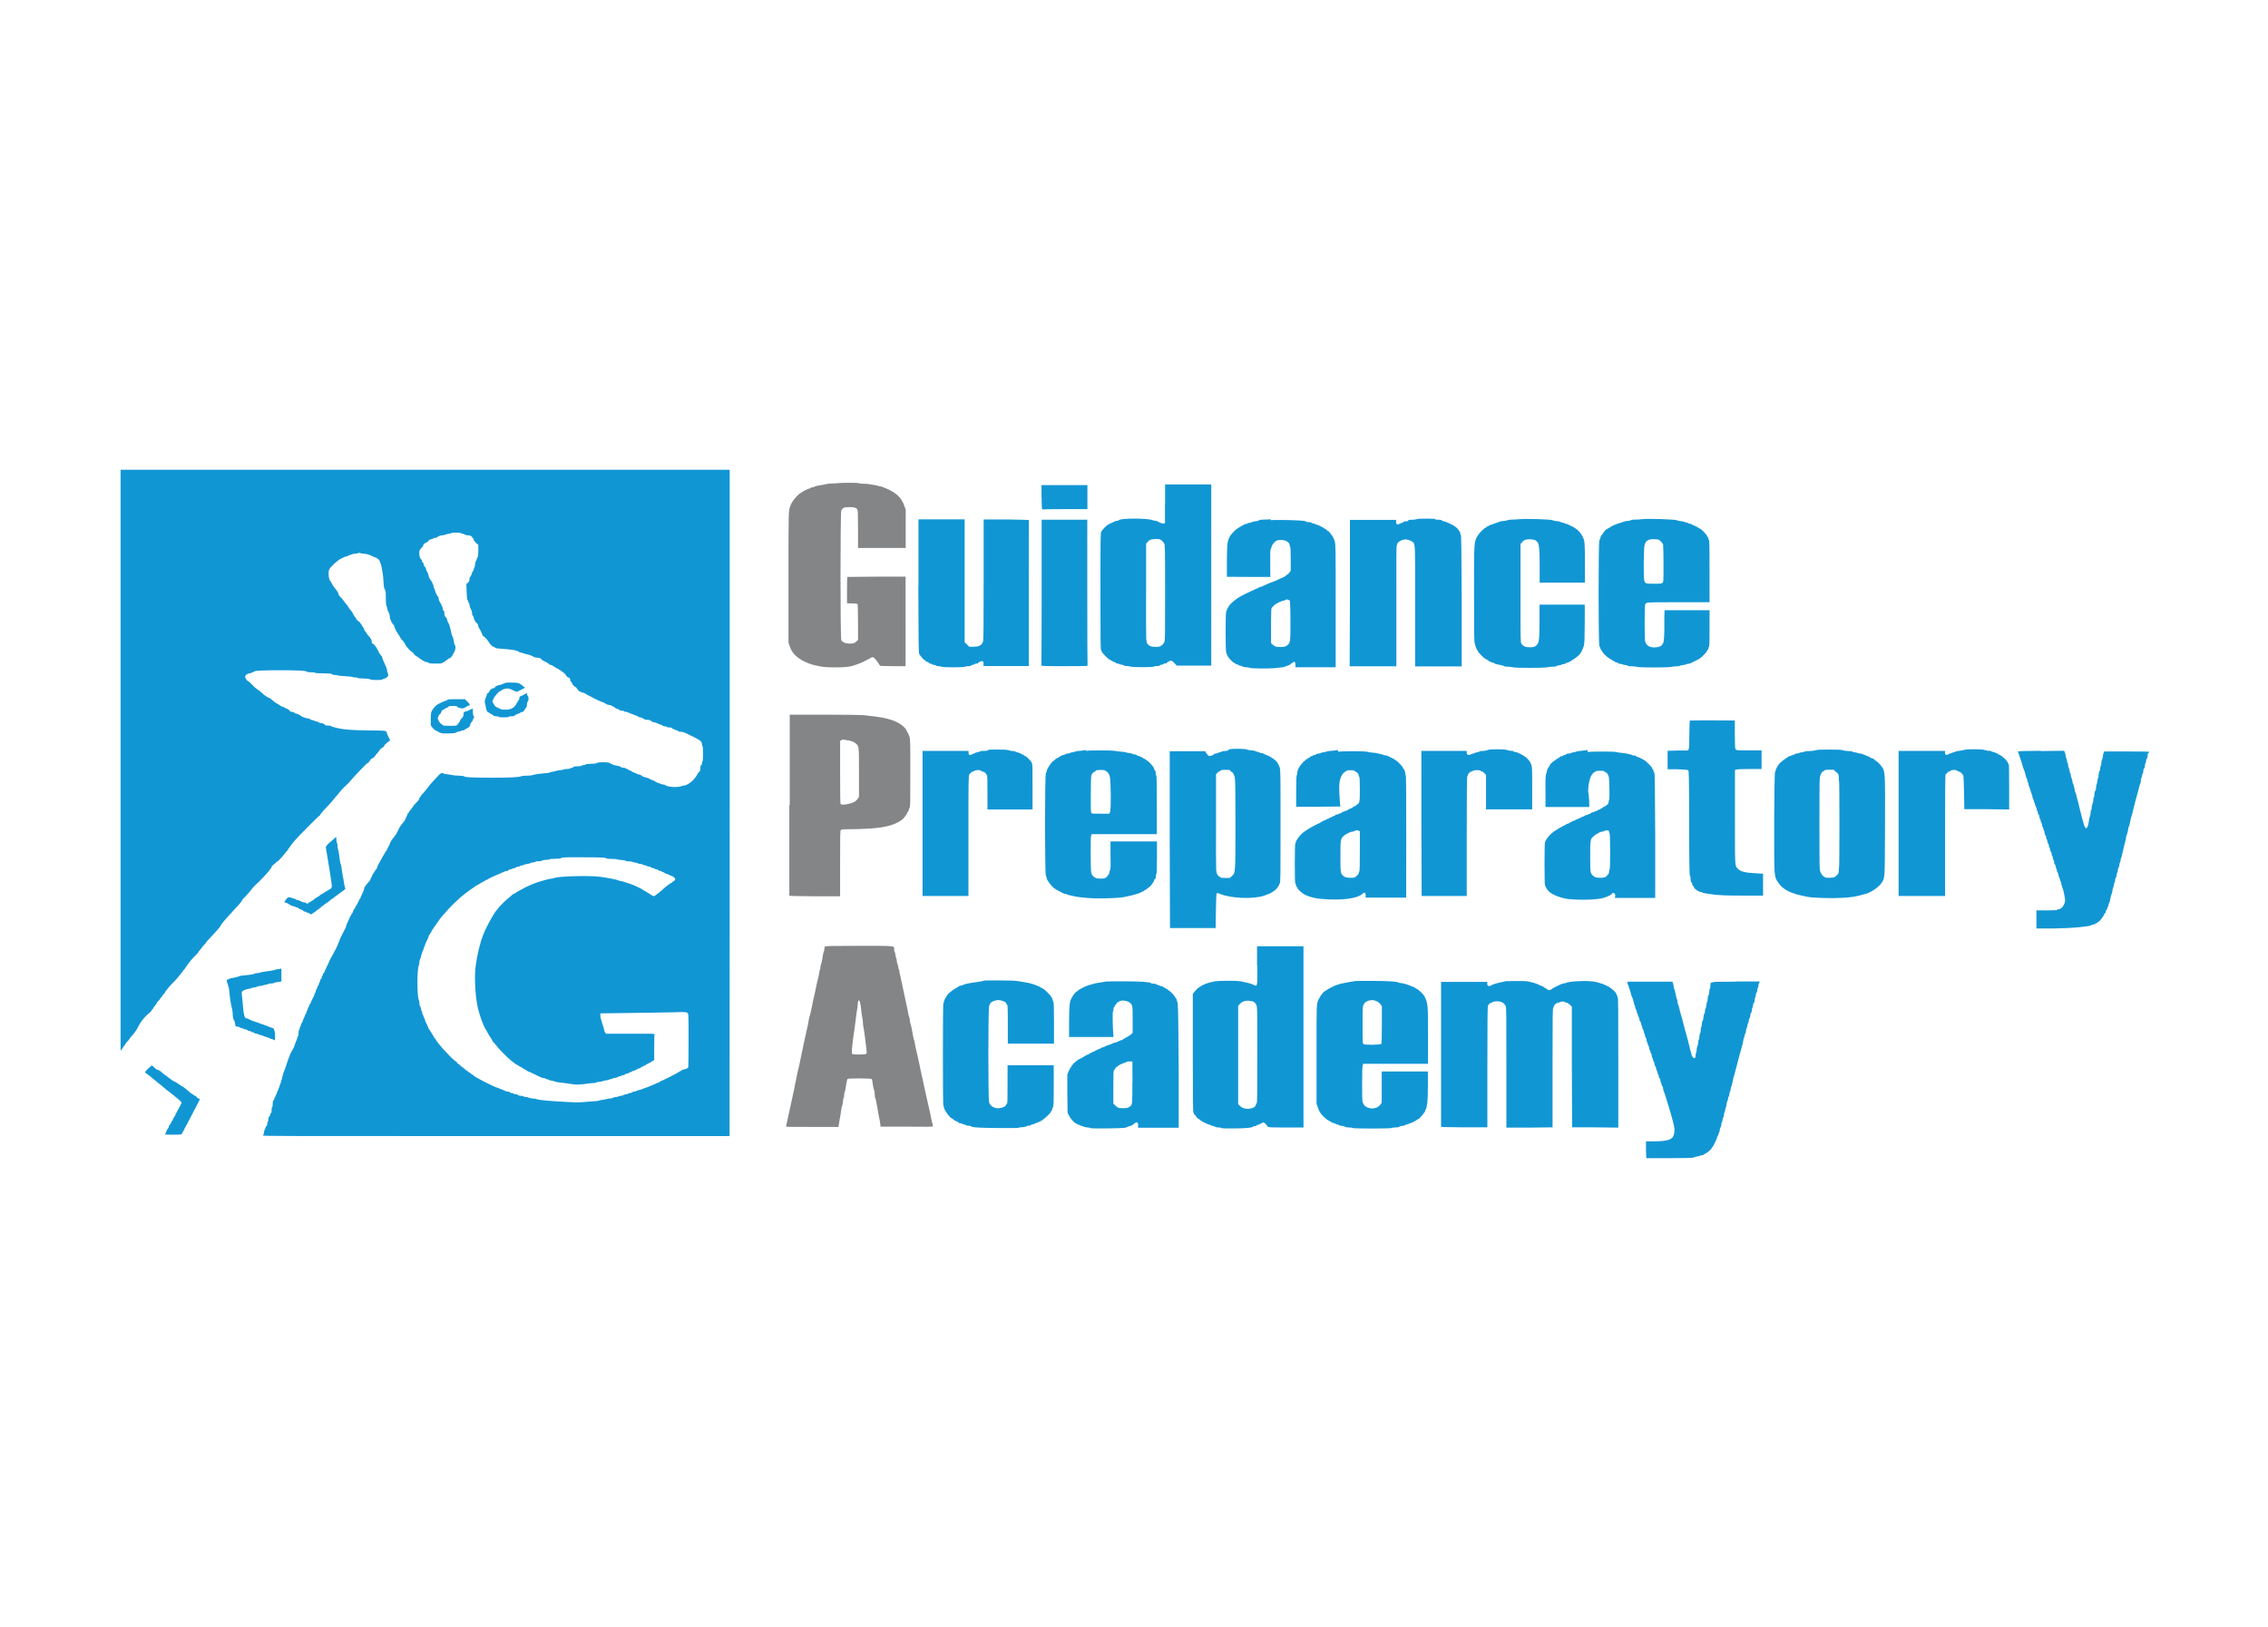 <?xml version="1.0" encoding="UTF-8"?> <svg xmlns="http://www.w3.org/2000/svg" id="uuid-5022f1fa-ae26-4d6d-a5a6-2b5db1ad9afc" data-name="Notes and Guides" viewBox="0 0 167 119.74"><defs><style> .uuid-dfa1dfe2-1792-4ca5-8a2b-bd5f263cf965 { fill: #1196d4; } .uuid-dfa1dfe2-1792-4ca5-8a2b-bd5f263cf965, .uuid-d1debe2d-ff76-40e5-802f-c3d160e05c4e { fill-rule: evenodd; stroke-width: 0px; } .uuid-d1debe2d-ff76-40e5-802f-c3d160e05c4e { fill: #838587; } </style></defs><path class="uuid-dfa1dfe2-1792-4ca5-8a2b-bd5f263cf965" d="m8.88,55.92v21.44l.13-.18c.07-.1.2-.28.28-.4.08-.11.17-.21.18-.21.02,0,.03-.02.03-.04,0-.02.05-.09.11-.16.28-.31.42-.5.54-.74.21-.43.51-.8.85-1.06.09-.07.17-.17.18-.21.01-.04.04-.08.06-.08.02,0,.04-.02.04-.05s.01-.06.03-.07c.03-.01.27-.35.27-.38,0-.01.04-.06.09-.1s.09-.1.09-.11.02-.05.05-.08c.1-.11.14-.16.14-.18,0-.01.04-.06.09-.11s.09-.1.09-.12.04-.07.08-.13c.04-.05.14-.17.21-.26s.24-.28.39-.42c.14-.14.33-.36.42-.48.09-.12.18-.23.2-.23.01,0,.03-.04.03-.07s.01-.05.04-.05c.02,0,.14-.17.28-.38.16-.23.36-.48.54-.65.16-.15.29-.3.29-.32s.01-.05.03-.06c.02,0,.1-.11.19-.23.09-.12.2-.26.25-.3.05-.04.08-.09.08-.1s.04-.07.1-.13c.54-.57.97-1.05.97-1.1,0-.05.35-.49.64-.79.16-.16.28-.3.28-.31s.1-.11.21-.23c.22-.22.45-.5.45-.54,0-.03.05-.09.3-.35.11-.12.23-.25.26-.29.24-.32.33-.41.44-.51.28-.24,1.03-1.03,1.08-1.16.02-.04.05-.08.07-.08.01,0,.03-.03.03-.07,0-.04.07-.13.18-.21.1-.08.18-.15.18-.17,0-.01.03-.03.05-.03.06,0,.34-.3.62-.66.07-.09.14-.17.16-.18.02,0,.03-.04.03-.06s.01-.06.03-.06c.02,0,.08-.08.14-.18s.21-.28.33-.42c.35-.4,1.79-1.84,1.83-1.84.02,0,.04-.02.04-.04s.02-.06.05-.09c.02-.03.08-.1.14-.17.05-.07.22-.25.37-.4.15-.16.35-.38.44-.5.09-.12.19-.24.23-.27.03-.03.11-.13.18-.22.13-.17.38-.43.55-.58.05-.04.15-.14.21-.22.32-.38,1.1-1.19,1.27-1.34.03-.02.08-.04.1-.04.02,0,.04-.03.04-.06s.01-.06.03-.06c.02,0,.06-.04.08-.09s.07-.09.09-.09c.05,0,.28-.2.28-.24,0-.01.04-.08.1-.13.14-.16.19-.21.19-.24,0-.04.22-.24.27-.24.03,0,.07-.05.09-.1.02-.06.09-.14.16-.19.06-.05.15-.12.2-.16l.08-.06-.12-.24c-.06-.13-.12-.26-.12-.29s-.03-.08-.05-.12c-.04-.06-.17-.07-1.3-.08-1.15-.01-1.82-.06-2.25-.16-.23-.05-.52-.14-.55-.17-.02-.02-.12-.03-.21-.03s-.18-.01-.18-.03c0-.05-.23-.16-.35-.16-.07,0-.14-.03-.17-.06s-.09-.06-.15-.06c-.06,0-.11-.02-.13-.04-.01-.02-.07-.04-.13-.04s-.13-.03-.16-.06c-.03-.03-.09-.06-.13-.06-.08,0-.45-.11-.48-.14-.03-.03-.16-.11-.22-.14-.03-.01-.08-.04-.12-.06-.04-.02-.1-.03-.14-.03s-.08-.03-.1-.06c-.01-.03-.07-.06-.14-.06-.11,0-.24-.08-.24-.14,0-.01-.08-.06-.18-.1-.1-.04-.18-.08-.18-.1s-.03-.03-.08-.03c-.04,0-.13-.04-.19-.08-.16-.11-.25-.17-.34-.21-.04-.02-.16-.11-.26-.2-.1-.09-.21-.17-.23-.17s-.11-.04-.2-.1c-.15-.09-.21-.14-.42-.34-.06-.05-.18-.15-.28-.21-.1-.06-.27-.21-.37-.33-.1-.11-.22-.22-.27-.24-.1-.04-.24-.24-.24-.35,0-.1.19-.24.33-.24.06,0,.12-.02.13-.04.01-.02.06-.04.09-.04s.08-.02.1-.05c.04-.07.6-.1,1.91-.1s1.92.03,1.98.1c.03.04.13.05.32.05.15,0,.28.01.29.04.01.02.26.04.61.04.48,0,.59.01.63.06.03.03.11.06.22.06.1,0,.19.01.21.03.02.02.27.04.55.06.28.01.53.04.55.06.02.02.1.03.18.03s.17.01.19.04c.02.02.22.04.45.04.27,0,.43.03.46.06.05.06.85.07.9.01.02-.02.08-.04.13-.05s.15-.06.21-.11c.1-.08.11-.12.09-.22-.01-.07-.04-.14-.05-.16-.02-.02-.03-.08-.03-.15,0-.06-.08-.28-.18-.48-.1-.2-.18-.41-.18-.45,0-.05-.02-.1-.05-.11-.06-.04-.25-.33-.22-.35,0-.01,0-.04-.04-.07-.03-.03-.06-.07-.06-.09,0-.07-.26-.39-.31-.39s-.09-.08-.09-.18c0-.1-.08-.24-.24-.41-.07-.08-.13-.16-.13-.17,0-.01-.02-.05-.04-.07-.11-.12-.13-.16-.15-.24-.01-.05-.06-.13-.09-.17-.04-.04-.08-.11-.1-.16-.01-.04-.04-.08-.06-.08s-.03-.02-.03-.05c0-.02-.07-.09-.15-.14-.08-.06-.15-.13-.15-.16s-.01-.06-.03-.07c-.04-.01-.23-.32-.23-.36,0-.02-.06-.1-.12-.17-.07-.08-.16-.21-.21-.29-.05-.08-.13-.19-.18-.24s-.13-.16-.18-.24c-.06-.08-.16-.19-.22-.25-.07-.06-.12-.13-.12-.16,0-.09-.13-.32-.28-.48-.07-.08-.16-.21-.2-.3-.04-.08-.09-.17-.12-.2-.14-.14-.19-.65-.1-.87.08-.2.64-.71.9-.82.06-.03.16-.07.21-.1.05-.03.13-.05.17-.05.04,0,.09-.02.1-.04.01-.02.05-.04.08-.04s.11-.03.17-.06c.06-.03.18-.06.27-.06s.2-.02.23-.04c.06-.03.09-.03.17,0,.05.03.16.04.24.04.18,0,.47.09.69.21.08.05.18.08.21.08.03,0,.06.01.06.04,0,.02.02.04.05.04.11,0,.26.31.32.68.02.1.05.28.07.39.02.11.05.4.06.65.02.33.04.47.1.55.06.09.07.19.07.63,0,.38.02.54.06.61.03.05.05.13.06.18,0,.08,0,.1.12.33.03.07.06.2.06.28s.01.17.04.18.04.06.04.09.03.09.06.13c.03.03.06.07.06.1s.03.05.06.06c.03.01.06.06.06.11,0,.08.2.47.31.61.03.03.08.11.11.18s.12.19.19.26.13.16.14.18c.1.23.33.5.49.62.09.06.16.11.16.12,0,.05.22.26.27.26.03,0,.06.01.06.04,0,.02.03.04.06.04.03,0,.07.03.08.06.01.03.05.06.09.06s.07.03.09.06c.01.03.06.06.1.06s.07.01.07.04c0,.02.06.04.13.04.07,0,.14.03.17.06.04.04.14.06.52.06.26,0,.48-.01.48-.03s.05-.05.11-.07c.06-.02.17-.1.25-.17s.17-.13.2-.13c.08,0,.21-.18.33-.44.02-.05.06-.12.07-.16.04-.08.04-.33,0-.33-.02,0-.04-.04-.05-.1-.07-.36-.11-.55-.14-.56-.03-.02-.05-.09-.17-.62-.03-.15-.09-.32-.13-.37s-.08-.17-.1-.25c-.01-.08-.04-.16-.07-.16-.06,0-.13-.17-.13-.34,0-.1-.02-.16-.06-.17-.03-.01-.06-.07-.06-.14s-.01-.14-.04-.15c-.02-.01-.04-.05-.04-.08s-.05-.14-.11-.23c-.07-.1-.11-.21-.11-.29,0-.06-.01-.12-.03-.12-.04,0-.23-.36-.23-.45,0-.04-.03-.11-.06-.15-.03-.04-.06-.13-.06-.19s-.02-.13-.04-.14c-.02-.01-.04-.05-.04-.08,0-.04-.04-.1-.08-.16-.1-.1-.21-.34-.21-.43,0-.03-.03-.11-.06-.17-.11-.22-.13-.25-.13-.32,0-.04-.01-.07-.03-.07-.04,0-.15-.21-.15-.3,0-.04-.03-.07-.06-.09-.03-.01-.06-.06-.06-.11s-.01-.09-.03-.09c-.07,0-.16-.24-.16-.45,0-.23.01-.25.2-.44.06-.06.1-.13.1-.16,0-.07.09-.15.24-.21.06-.03.13-.08.15-.13.02-.05.08-.08.17-.1.08-.01.16-.04.18-.07.02-.02.08-.04.14-.04s.11-.01.13-.03c.04-.07.25-.15.38-.15.07,0,.18-.03.26-.06.07-.03.18-.06.25-.06.07,0,.13-.02.14-.04.01-.02.18-.04.37-.04s.36.01.37.04c.01.02.06.04.11.04.04,0,.11.03.16.06.04.03.14.06.24.06.16,0,.3.06.3.14,0,.02.03.04.06.06.03.01.06.06.06.11,0,.06.06.14.17.24l.17.15v.4c0,.33-.01.43-.08.57-.13.28-.14.31-.16.5-.01.1-.04.2-.06.22-.02.02-.04.07-.04.12s-.03.1-.06.13-.06.08-.06.11c0,.07-.11.31-.16.33-.02,0-.03.08-.03.16,0,.11-.02.16-.11.24l-.12.1.02.58c.01.38.04.58.06.59.02,0,.04.04.04.08,0,.03.03.1.06.14.03.04.06.12.06.18,0,.07.04.19.09.28.06.1.09.22.09.31,0,.1.02.16.06.18.03.01.06.07.06.13,0,.06.01.12.04.13s.04.06.04.09.05.11.12.16c.08.07.12.13.13.21,0,.06.03.14.06.18.07.08.25.45.25.51,0,.03.07.1.16.16.08.06.2.19.25.28.13.22.31.41.41.44.05.01.11.05.14.07.03.03.2.06.44.07.43.02,1.05.1,1.09.14.01.02.06.03.1.03s.07.01.07.04c0,.02.06.04.14.06.07.01.17.04.21.06s.16.05.26.07c.18.04.35.1.54.21.05.03.17.05.27.05s.17.01.17.04c0,.02.02.04.05.04s.06.03.07.06c.01.03.05.06.08.06.03,0,.08.03.11.06.03.03.09.06.13.06.04,0,.07.01.07.04,0,.02.03.04.06.04.03,0,.07.03.08.06.01.03.06.06.09.06.08,0,.16.04.38.19.08.06.17.1.2.1.03,0,.05.01.05.04,0,.02.02.04.05.04.03,0,.09.04.15.09s.11.09.12.09c.03,0,.23.21.23.24,0,.04.12.14.18.15.07.01.12.08.12.19,0,.05.01.08.03.08s.04.03.06.06c.06.16.14.27.26.34.07.04.14.11.15.15.04.11.24.26.4.28.08.01.19.06.24.1.06.04.17.11.27.15.09.04.17.08.18.09.04.04.65.33.79.37.08.03.2.08.26.13.07.05.17.08.24.08s.15.03.18.06.08.06.11.06c.04,0,.07.01.07.03,0,.04.21.15.28.15.03,0,.07.03.09.06.03.03.11.06.19.06s.15.01.16.04c.01.02.07.04.12.04.05,0,.14.02.19.05.06.03.17.08.27.11s.2.08.23.1c.04.02.09.03.12.03.03,0,.07.03.1.06s.1.06.16.06.17.04.23.09c.09.07.17.09.3.09s.2.02.28.09c.06.05.14.09.2.09.06,0,.18.04.28.09s.2.09.24.09.09.03.11.06.1.06.17.06c.07,0,.13.01.14.04.01.02.1.04.2.04.12,0,.18.02.2.06.01.03.05.06.09.06s.08.01.1.04c.01.02.06.04.11.04.05,0,.11.03.13.06.03.03.11.06.21.06.11,0,.25.04.43.13.99.47,1.13.57,1.13.78,0,.07.02.14.04.15.05.03.05,1.08,0,1.11-.02.01-.04.08-.04.15,0,.07-.02.13-.06.14-.04.01-.06.08-.06.22,0,.16-.01.21-.07.25-.04.03-.11.13-.16.21-.11.2-.15.26-.37.48-.17.17-.45.33-.57.33-.04,0-.15.03-.25.06-.35.11-1.04.05-1.19-.1-.01-.01-.08-.03-.14-.03-.06,0-.16-.03-.21-.06s-.13-.05-.16-.06c-.04,0-.13-.04-.19-.09s-.15-.09-.19-.1c-.04,0-.11-.03-.18-.07-.06-.04-.13-.07-.15-.08-.13-.05-.31-.1-.34-.1-.03,0-.08-.03-.12-.07s-.12-.08-.17-.09c-.06-.01-.15-.04-.21-.07-.06-.03-.18-.08-.27-.11-.09-.04-.16-.08-.16-.1,0-.01-.04-.03-.09-.03s-.1-.03-.11-.06c-.01-.03-.06-.06-.11-.06s-.09-.02-.09-.04c0-.02-.07-.04-.14-.04s-.17-.02-.2-.05c-.05-.05-.14-.08-.43-.13-.09-.01-.18-.05-.2-.07-.03-.03-.07-.04-.1-.04-.03,0-.07-.03-.1-.06-.08-.08-.86-.08-.96,0-.05.04-.17.05-.43.06-.2,0-.36.01-.36.03,0,.02-.07.05-.17.06-.09.01-.18.04-.19.06s-.13.03-.27.03c-.18,0-.27.01-.3.06-.03.03-.08.06-.13.06-.04,0-.1.01-.11.04-.01.02-.12.04-.24.04s-.22.01-.22.03-.13.04-.28.06c-.16.01-.3.04-.33.06-.02.01-.12.04-.22.05-.1.01-.2.04-.22.06s-.17.04-.32.05c-.41.03-.86.1-.94.14-.04.02-.21.04-.39.04-.18,0-.37.01-.43.04-.19.08-.86.11-2.18.11-1.42,0-1.98-.03-2.02-.09-.01-.03-.17-.05-.41-.06-.21,0-.41-.03-.45-.04s-.2-.04-.36-.06c-.16-.01-.3-.04-.31-.06-.01-.02-.07-.03-.12-.03-.08,0-.17.07-.41.34-.46.49-.47.51-.68.79-.11.14-.25.32-.33.39-.07.07-.14.17-.16.21-.01.04-.04.08-.06.08s-.03.03-.03.08c0,.04-.08.15-.18.25-.1.1-.21.22-.25.28-.08.13-.09.14-.24.32-.06.07-.11.16-.11.18s-.01.04-.04.04c-.02,0-.04.02-.04.05,0,.03-.04.13-.09.22s-.09.19-.09.21c0,.02-.05.09-.11.16-.13.14-.37.48-.37.54,0,.02-.04.1-.09.18s-.09.16-.09.18c0,.02-.01.04-.03.04s-.04.03-.06.07-.08.13-.16.22c-.08.08-.16.22-.19.31s-.09.23-.14.3c-.05.08-.08.15-.08.17,0,.01-.02.05-.05.08-.03.03-.08.12-.12.19-.04.07-.13.23-.2.34-.21.37-.37.67-.37.73,0,.03-.04.1-.09.16s-.09.11-.09.12c0,.01-.04.08-.09.14-.05.07-.1.16-.11.22-.01.06-.04.1-.06.1s-.03.04-.03.08-.06.15-.14.23c-.21.23-.34.41-.34.49,0,.04-.02.12-.05.18-.14.29-.24.52-.24.56,0,.02-.01.04-.04.04-.02,0-.04.02-.04.05,0,.06-.22.48-.26.49-.02,0-.03.04-.03.08,0,.04-.01.07-.03.07-.04,0-.15.21-.15.28,0,.03-.03.07-.06.09s-.06.08-.06.11c0,.04-.01.07-.04.07-.02,0-.04.02-.04.04,0,.03-.04.13-.09.23-.15.31-.21.46-.21.52,0,.03-.06.16-.14.3-.22.41-.34.67-.34.72,0,.03-.01.06-.03.08-.02.02-.06.13-.1.24s-.18.4-.32.64c-.14.24-.25.44-.25.45,0,.02-.18.42-.32.7-.05.1-.09.2-.09.21,0,.02-.03.06-.06.08-.03.03-.06.09-.06.13,0,.04-.01.07-.04.07-.02,0-.04.05-.04.11,0,.07-.02.12-.06.13-.03.01-.06.07-.06.13s-.01.11-.04.11c-.02,0-.04.04-.04.09,0,.05-.03.11-.06.15-.03.03-.06.08-.06.12s-.03.1-.06.14c-.03.04-.06.11-.06.16,0,.05-.02.1-.04.11-.02.01-.04.05-.04.08,0,.04-.07.2-.15.35s-.15.3-.15.33c0,.02-.03.06-.06.09-.03.03-.06.09-.06.13s-.01.08-.04.09c-.02.01-.04.06-.04.1s-.03.11-.06.15c-.03.04-.06.11-.06.16s-.01.08-.04.08c-.02,0-.04.03-.04.06s-.04.14-.09.24-.1.23-.11.28c-.01.05-.04.1-.06.1-.02,0-.04.04-.04.08s-.02.1-.04.13-.05.1-.06.16c-.01.07-.04.14-.06.16-.02.02-.03.13-.03.23s-.01.2-.03.2-.05.06-.06.12c-.01.06-.04.13-.05.16-.02.04-.08.18-.17.46-.03.09-.08.19-.11.23-.03.03-.05.07-.05.08,0,.01-.04.09-.09.17s-.09.17-.09.2-.01.08-.04.12c-.02.03-.09.22-.15.41-.06.19-.13.38-.14.42-.13.31-.16.4-.21.61-.03.13-.07.31-.1.39-.06.21-.23.66-.26.68-.02,0-.03.05-.03.09s-.03.11-.06.15c-.03.04-.06.1-.06.14s-.01.07-.04.07c-.02,0-.04.04-.04.09s-.03.11-.06.13c-.04.03-.06.11-.06.26,0,.12-.01.23-.04.24s-.04.11-.04.23c0,.14-.01.21-.06.22-.03.01-.06.07-.06.13s-.03.11-.06.13c-.04.01-.06.07-.06.19,0,.09-.01.17-.04.17-.02,0-.04.07-.04.15,0,.1-.02.16-.06.17-.03.01-.06.06-.06.1,0,.04-.03.11-.06.15-.03.04-.06.14-.06.21,0,.08-.02.15-.04.16s-.04.05-.04.08c0,.04,2.23.05,17.18.04h17.18s.01-24.53.01-24.53v-24.52s-22.5,0-22.5,0H8.88v21.43Zm35.69,7.26s.17.05.44.05c.22,0,.41.01.42.03.01.01.16.04.33.05.18.01.31.04.32.06,0,.03.1.04.23.04.12,0,.23.01.24.03s.11.04.23.06c.11.01.2.04.2.06s.06.03.13.03c.07,0,.17.03.23.06.06.03.14.06.19.06s.09.01.1.04c.01.02.08.04.14.04.07,0,.14.03.17.06s.09.06.15.06.11.01.11.04c0,.02.05.04.11.04s.13.03.15.06.08.06.13.06c.04,0,.1.01.11.04.01.02.06.04.09.04s.09.03.13.06c.03.03.08.06.11.06s.13.04.23.09.19.09.21.09c.07,0,.25.16.25.22,0,.07-.11.19-.17.19-.03,0-.05.01-.05.04,0,.02-.02.04-.04.04-.05,0-.38.24-.63.47-.11.1-.26.23-.33.28-.07.05-.17.13-.22.17-.1.1-.21.08-.38-.05-.06-.05-.14-.1-.17-.11-.03-.01-.1-.06-.17-.1-.06-.04-.14-.08-.17-.1-.03-.01-.06-.03-.07-.05-.03-.04-.64-.33-.91-.42-.47-.16-.63-.21-.69-.21-.03,0-.09-.01-.13-.03-.13-.07-.69-.18-1.37-.28-.79-.11-3.15-.05-3.41.09-.04.02-.12.04-.18.04-.07,0-.21.03-.33.06s-.27.07-.35.1c-.52.13-1.09.37-1.59.66-.1.06-.21.12-.24.13-.03.01-.11.07-.17.11s-.13.08-.16.08-.04.01-.05.03c0,.01-.08.08-.18.16-.32.24-.92.85-.92.91,0,.03-.01.05-.03.05-.1,0-.77,1.18-1,1.77-.26.64-.47,1.5-.59,2.41-.1.76-.03,2.17.16,3.03.13.57.43,1.4.62,1.66.04.06.08.12.08.14s.09.17.2.34.2.32.2.34.01.03.03.04c.01,0,.08.08.16.18.22.28.27.33.61.68.18.18.41.4.5.47s.17.14.18.15c0,.02.04.03.06.03s.06.03.07.06c.01.03.04.06.06.06.03,0,.1.04.16.08s.17.11.24.14c.06.03.12.06.12.07s.08.06.18.11c.1.05.18.1.18.11,0,.02.02.03.04.03.03,0,.13.04.23.09.1.05.21.1.24.11s.08.04.11.06.11.05.17.08c.06.02.16.07.21.1.06.03.14.05.19.05s.1.01.12.03c.02.02.08.04.13.06.05,0,.13.03.17.06.04.02.12.04.17.04s.13.02.17.04c.09.05.37.1.81.14.17.02.39.05.48.07.24.06.63.05,1.05-.01.2-.03.45-.06.56-.06s.21-.02.22-.04c.01-.02.09-.04.18-.04.08,0,.22-.03.3-.06s.2-.06.25-.06c.06,0,.14-.02.18-.04s.13-.05.19-.06.13-.03.15-.05c.02-.02.09-.03.15-.03.06,0,.15-.03.18-.06.04-.03.11-.06.16-.06.05,0,.1-.01.11-.04.01-.02.07-.04.13-.04.06,0,.13-.03.15-.06s.09-.06.15-.06.11-.02.11-.04c0-.02.03-.04.07-.04s.1-.03.14-.06c.04-.03.11-.06.16-.06.04,0,.08-.01.08-.03s.05-.04.11-.06c.06-.01.12-.04.13-.06.01-.02.05-.03.09-.03s.09-.03.11-.06.08-.06.11-.06c.04,0,.07-.02.07-.04,0-.02.03-.04.07-.04.04,0,.08-.01.1-.04.01-.02.08-.07.16-.1s.21-.11.31-.17l.17-.11v-.91c0-.5.01-.94.03-.97.02-.06-.12-.06-1.77-.05h-1.8s-.07-.08-.07-.08c-.04-.05-.07-.12-.07-.16,0-.04-.02-.14-.05-.22-.15-.42-.25-.81-.24-.92v-.12s2.17-.03,2.17-.03c1.19-.01,2.61-.04,3.17-.05.98-.03,1-.02,1.08.05.08.08.08.1.08,1.99,0,1.05-.01,1.95-.02,1.99-.02.08-.14.15-.35.18-.08.01-.14.04-.14.06,0,.02-.04.04-.08.06-.05.01-.09.03-.1.05-.05.06-1.33.71-1.41.71-.02,0-.03.01-.03.04,0,.02-.03.04-.06.04s-.1.02-.16.05c-.09.05-.14.07-.43.19-.24.1-.3.13-.5.19-.11.04-.22.08-.24.09-.02.01-.1.04-.18.05-.07.01-.15.04-.16.06s-.06.03-.12.03-.13.03-.17.06c-.04.03-.12.06-.17.06s-.11.01-.13.04c-.01.02-.08.04-.14.04-.07,0-.15.03-.19.06-.04.03-.14.06-.21.06-.08,0-.15.02-.16.04s-.08.04-.16.04-.18.03-.24.06c-.06.03-.17.06-.25.06s-.17.01-.21.03-.17.04-.3.06-.26.04-.28.06c-.02.02-.19.04-.37.05-.18,0-.52.04-.76.06-.42.04-.68.03-2.25-.07-.7-.05-1.19-.11-1.23-.15-.02-.02-.12-.04-.23-.04s-.25-.03-.32-.06c-.07-.03-.19-.06-.26-.06s-.14-.02-.15-.04-.1-.04-.18-.04c-.1,0-.18-.02-.21-.06-.03-.03-.11-.06-.19-.06s-.14-.02-.14-.04c0-.02-.05-.04-.1-.04-.06,0-.14-.03-.18-.06-.04-.03-.11-.06-.16-.06-.04,0-.11-.01-.15-.03-.03-.02-.14-.06-.23-.1-.09-.04-.22-.09-.28-.11-.06-.03-.13-.05-.14-.05-.06,0-.92-.42-1.26-.61-.12-.07-.28-.16-.34-.19-.07-.04-.12-.08-.12-.1,0-.01-.02-.03-.04-.03s-.06-.02-.09-.05c-.12-.11-.17-.14-.2-.14-.02,0-.04-.01-.04-.03s-.03-.04-.07-.06c-.04-.01-.13-.08-.2-.15-.07-.07-.15-.13-.16-.13-.02,0-.1-.07-.19-.15-.08-.08-.17-.15-.19-.15-.02,0-.04-.03-.04-.06s-.01-.06-.04-.06c-.15,0-1.41-1.36-1.56-1.69-.02-.04-.05-.08-.07-.08-.01,0-.03-.02-.03-.04,0-.02-.04-.09-.08-.16-.04-.06-.11-.18-.16-.25-.04-.07-.08-.14-.1-.14-.02,0-.03-.02-.03-.04,0-.04-.12-.31-.24-.55-.03-.05-.05-.13-.05-.17,0-.04-.01-.08-.04-.08-.02,0-.04-.04-.04-.08s-.03-.12-.06-.16c-.03-.04-.06-.11-.06-.17s-.01-.11-.04-.12c-.02-.01-.04-.08-.04-.14s-.03-.15-.06-.19c-.03-.04-.06-.14-.06-.23s-.02-.2-.04-.24c-.14-.26-.14-2.31,0-2.56.03-.04.04-.15.04-.24s.03-.19.06-.23c.03-.04.06-.13.06-.19s.02-.13.04-.14c.02-.01.04-.07.04-.12s.03-.13.06-.17c.03-.04.06-.11.06-.16,0-.05.02-.1.04-.11.02-.01.04-.05.04-.08,0-.06.09-.26.24-.57.03-.06.05-.13.05-.16s.01-.05.03-.05.04-.04.06-.09c.01-.05.04-.09.06-.09.02,0,.04-.03.04-.06,0-.03.02-.08.04-.1.02-.03.15-.21.28-.41.24-.36.45-.64.64-.83.05-.06.13-.14.17-.19.16-.2.57-.61,1.03-1.02.22-.2.91-.71.95-.71.02,0,.04-.01.04-.03,0-.02.07-.07.16-.11.08-.04.25-.14.36-.21s.23-.13.25-.13c.02,0,.04-.02.04-.04,0-.02.03-.04.07-.04.04,0,.08-.01.1-.03.02-.04.43-.24.85-.41.18-.08.37-.16.43-.19.04-.02.11-.03.16-.03s.1-.03.11-.06c.01-.03.07-.06.13-.06.06,0,.12-.02.13-.04.01-.02.07-.04.13-.04.06,0,.13-.03.15-.06s.1-.06.17-.06c.07,0,.13-.02.13-.04,0-.02.04-.04.1-.04.06,0,.15-.03.21-.06.06-.03.16-.06.23-.06s.17-.03.23-.06c.06-.03.16-.06.23-.06.06,0,.13-.02.14-.04.01-.02.12-.04.24-.04.14,0,.22-.01.23-.04.01-.03.12-.05.29-.06.15,0,.29-.03.31-.05.02-.02.2-.03.39-.03.25,0,.39-.02.46-.06.09-.05.33-.06,1.68-.05,1.2,0,1.59.02,1.63.06Z"></path><path class="uuid-d1debe2d-ff76-40e5-802f-c3d160e05c4e" d="m61.76,35.56s-.23.03-.42.03c-.19,0-.41.02-.48.04-.07.03-.23.06-.35.07-.28.04-.54.1-.59.15-.02.02-.07.03-.12.03-.05,0-.1.01-.11.04-.01.02-.05.04-.08.04-.06,0-.5.21-.53.25-.01.01-.06.05-.12.08-.26.15-.62.59-.75.91-.16.42-.15.29-.15,5.31v4.8l.08.24c.11.32.23.51.44.71.31.3.86.58,1.4.71.57.13.76.16,1.5.16.83,0,1.16-.04,1.64-.23.08-.03.18-.07.22-.08.14-.05.63-.3.74-.37.2-.13.25-.1.5.23.12.17.22.31.22.33,0,.01.42.03.94.03h.94v-6.59h-2.13c-1.17.01-2.15.02-2.16.02-.01,0-.02.44-.02.97v.97s.38.01.38.01c.24,0,.38.03.4.06.01.03.03.62.03,1.33v1.29l-.12.12c-.1.1-.16.13-.33.15-.36.04-.69-.06-.78-.24-.08-.16-.08-9.4,0-9.56.1-.19.23-.24.61-.24s.53.06.59.23c.02.05.03.69.03,1.44v1.34h3.51v-2.82l-.1-.28c-.23-.66-.65-1.03-1.6-1.39-.08-.03-.2-.06-.24-.06-.05,0-.1-.01-.12-.03-.02-.02-.11-.04-.22-.05-.1-.01-.26-.04-.35-.06-.09-.02-.31-.04-.49-.04-.18,0-.33-.02-.34-.04-.03-.04-1.37-.04-1.48,0Z"></path><path class="uuid-dfa1dfe2-1792-4ca5-8a2b-bd5f263cf965" d="m76.7,36.61c0,.8.02.91.07.89.03-.01.79-.02,1.68-.02h1.62v-1.77h-3.38v.91Z"></path><path class="uuid-dfa1dfe2-1792-4ca5-8a2b-bd5f263cf965" d="m85.78,37.11v1.41s-.14.01-.14.01c-.07,0-.14,0-.16-.03s-.07-.04-.1-.04-.08-.03-.11-.06-.1-.06-.17-.06-.18-.02-.24-.05c-.34-.15-2.35-.15-2.47,0-.02.03-.08.05-.13.05-.05,0-.13.02-.19.05-.06.03-.15.07-.21.1-.06.03-.14.06-.17.08s-.08.04-.11.06c-.11.05-.41.36-.48.5s-.07.2-.07,4.43c0,3.75,0,4.28.06,4.34.03.03.06.08.06.1,0,.06.43.5.54.55.04.02.13.06.18.1.06.04.16.08.21.1.06.01.1.04.1.06,0,.02.05.04.11.04.06,0,.11.01.11.03,0,.01.08.04.17.05s.18.04.19.06.09.04.18.04.23.02.3.04c.18.06,1.62.06,1.73,0,.04-.03.16-.04.25-.04s.17-.01.17-.04c0-.02.07-.05.15-.06.08-.01.15-.04.15-.06s.05-.03.11-.03c.07,0,.12-.02.13-.06.01-.03.06-.06.09-.06s.07-.02.07-.04c0-.02.05-.04.11-.04.09,0,.15.04.28.18l.17.18h2.54v-13.34h-3.4v1.41Zm-.25,2.68c.08.06.14.12.14.14s.03.06.06.09c.05.04.06.49.06,3.62s0,3.58-.06,3.63c-.03.03-.06.08-.06.1,0,.03-.07.09-.15.15-.13.09-.18.1-.44.1-.31,0-.42-.04-.58-.21-.06-.07-.08-.16-.1-.39-.01-.17-.02-1.81-.01-3.65v-3.34s.1-.12.1-.12c.13-.17.27-.22.6-.23.26,0,.31,0,.44.1Z"></path><path class="uuid-dfa1dfe2-1792-4ca5-8a2b-bd5f263cf965" d="m93.57,38.22c-.1.02-.33.03-.5.03-.21,0-.34.02-.38.06-.04.03-.14.06-.23.06s-.2.03-.26.06c-.06.03-.15.06-.21.06s-.11.01-.12.04c-.01.02-.07.04-.13.04-.06,0-.13.03-.15.06s-.08.06-.11.06c-.04,0-.07.01-.07.04,0,.02-.03.04-.07.04-.04,0-.09.03-.11.06s-.06.06-.08.06c-.07,0-.48.4-.57.56-.21.37-.23.54-.24,1.85v1.16s1.6.01,1.6.01h1.6s-.01-.96-.01-.96c-.01-.85,0-.99.04-1.09.03-.06.06-.14.06-.17,0-.09.19-.34.32-.42.09-.06.18-.08.36-.08.37,0,.65.17.65.4,0,.04.02.09.04.1.02.01.04.35.04.89v.87l-.1.14c-.06.08-.12.14-.13.14-.02,0-.06.02-.08.04-.11.1-.16.14-.18.14-.01,0-.17.07-.34.15-.41.19-.45.21-.56.24-.08.02-.21.07-.55.23-.07.03-.16.07-.19.09-.04.02-.1.03-.14.03-.04,0-.09.03-.11.06s-.07.06-.11.06-.08.01-.1.03c-.02.02-.17.09-.33.16-.16.07-.34.16-.41.19-.06.03-.17.09-.23.12-.23.1-.64.4-.82.58-.16.16-.25.31-.37.6-.06.15-.06,2.83,0,3.03.03.08.08.22.13.3.1.17.4.46.47.46.03,0,.07.03.09.06s.08.06.13.06.09.01.09.04c0,.02.05.04.1.04.06,0,.14.03.18.06s.16.05.27.06c.11,0,.22.01.24.04.05.05,1.41.07,1.82.03.68-.06.76-.08.83-.13.04-.03.1-.05.13-.05.08,0,.29-.11.29-.15,0-.02.02-.03.04-.03s.06-.03.1-.06c.11-.11.18-.05.19.16v.19h2.96v-4.52c0-4.32,0-4.53-.07-4.74-.07-.24-.16-.41-.31-.58-.05-.06-.1-.12-.1-.14,0-.01-.03-.03-.06-.03s-.06-.01-.06-.03c0-.07-.66-.45-.78-.45-.03,0-.07-.01-.08-.03-.01-.01-.09-.04-.17-.06-.08-.01-.15-.04-.15-.06,0-.02-.08-.04-.18-.04-.11,0-.2-.02-.24-.05-.03-.03-.18-.06-.42-.07-.65-.04-1.98-.06-2.18-.02h0Zm1.41,6.01s.04.4.04,1.45c0,1.6,0,1.65-.26,1.84q-.16.13-.51.11c-.24,0-.35-.03-.37-.06,0-.02-.03-.04-.06-.04s-.08-.04-.14-.1l-.09-.1v-1.26c0-.96.01-1.27.05-1.32.13-.15.22-.24.29-.28.15-.1.48-.24.6-.26.07-.01.13-.04.14-.06.03-.05.25,0,.3.07Z"></path><path class="uuid-dfa1dfe2-1792-4ca5-8a2b-bd5f263cf965" d="m104.32,38.22s-.16.04-.32.04c-.23,0-.3.01-.31.06-.01.04-.07.06-.18.06-.09,0-.16.01-.16.04,0,.02-.04.05-.1.06-.06.01-.14.05-.18.07-.1.07-.23.07-.25,0-.01-.03-.02-.11-.02-.17v-.11h-3.4v5.39s-.02,5.39-.02,5.39h3.44v-4.42c-.01-2.93,0-4.43.02-4.46.02-.02.04-.07.04-.11,0-.15.35-.35.62-.35.16,0,.46.11.55.21.16.16.16.17.15,4.77v4.37s1.71,0,1.71,0h1.72v-4.81c-.01-3.11-.03-4.82-.06-4.85s-.04-.08-.04-.13c0-.09-.18-.35-.31-.45-.1-.08-.33-.22-.39-.24-.03-.01-.14-.06-.24-.11-.1-.05-.23-.09-.27-.09-.05,0-.11-.03-.14-.06-.04-.04-.13-.06-.28-.06-.12,0-.22-.01-.22-.04s-.24-.04-.66-.04-.67.01-.69.04Z"></path><path class="uuid-dfa1dfe2-1792-4ca5-8a2b-bd5f263cf965" d="m111.87,38.22c-.11.01-.34.03-.5.03-.17,0-.32.02-.34.04s-.16.05-.3.06c-.14,0-.26.03-.27.04s-.12.05-.24.09c-.12.04-.28.09-.34.12s-.14.05-.17.05-.06.01-.06.04c0,.02-.03.04-.07.04-.04,0-.09.03-.11.06s-.06.06-.08.06c-.07,0-.48.4-.57.56-.29.51-.28.32-.28,4.26,0,3.05,0,3.53.06,3.73.07.27.17.5.21.5.01,0,.03.03.03.06,0,.07.47.54.54.54.03,0,.06.01.06.04,0,.02.03.04.07.04s.08.03.1.06c.01.03.05.06.09.06.04,0,.08.01.09.04.01.02.06.04.11.04s.11.02.14.05c.05.05.08.06.47.13.11.02.22.06.24.08.02.02.15.04.28.04s.3.02.35.04c.14.06,2.38.06,2.56,0,.07-.02.24-.04.38-.04s.26-.01.27-.04c.01-.02.1-.04.21-.06.1-.01.19-.04.2-.06.01-.02.07-.03.13-.03.06,0,.14-.03.17-.06.03-.03.1-.06.15-.06.05,0,.09-.02.09-.04,0-.02.03-.04.07-.04.04,0,.09-.03.11-.06s.06-.06.08-.06c.04,0,.4-.27.49-.37.13-.14.26-.41.33-.65.05-.18.06-.47.07-1.63v-1.41s-1.66,0-1.66,0h-1.67v1.21c0,1.5-.04,1.68-.31,1.85-.1.06-.18.08-.41.08-.32,0-.47-.07-.61-.26-.07-.1-.07-.15-.07-3.72v-3.62l.1-.12c.15-.18.28-.23.58-.23s.46.06.57.21c.13.19.16.5.16,1.77v1.21s1.66,0,1.66,0h1.67v-1.47c0-1.54-.01-1.6-.17-1.92-.18-.36-.44-.6-.86-.79-.09-.04-.2-.09-.23-.11-.04-.02-.1-.04-.14-.04s-.07-.01-.07-.03c0-.01-.07-.04-.15-.05-.08-.01-.17-.04-.18-.06s-.14-.04-.28-.06c-.14-.01-.27-.04-.3-.06-.09-.07-2.05-.13-2.42-.08Z"></path><path class="uuid-dfa1dfe2-1792-4ca5-8a2b-bd5f263cf965" d="m120.88,38.22c-.09.02-.3.03-.47.03-.18,0-.31.02-.31.04,0,.02-.12.05-.25.06-.13.01-.25.03-.28.05-.02.01-.14.06-.26.09-.12.03-.27.08-.32.11-.05.03-.11.05-.14.05-.02,0-.17.08-.32.18-.16.1-.3.18-.31.18-.02,0-.03.01-.03.03s-.04.07-.09.12c-.05.05-.09.11-.09.13,0,.03-.01.05-.03.05-.04,0-.15.21-.15.3,0,.04-.03.08-.06.11-.08.07-.08,7.71,0,7.82.03.04.06.09.06.12,0,.08.25.45.38.55.06.05.13.12.16.14.03.03.07.05.08.05s.06.03.08.06.07.06.11.06.07.03.09.06c.01.03.06.06.1.06s.07.01.07.04c0,.02.04.04.09.04.05,0,.11.03.15.06.03.03.1.06.15.06.06,0,.13.01.16.03.03.02.14.05.24.06s.18.04.2.06c.01.02.14.03.28.03s.3.02.36.04c.14.06,2.38.06,2.56,0,.07-.02.23-.04.35-.04s.24-.02.27-.04c.02-.02.13-.05.25-.06s.21-.04.21-.05c0-.02.05-.03.11-.03s.16-.02.21-.05c.06-.03.21-.11.34-.17s.27-.13.31-.16c.14-.08.54-.49.54-.55,0-.03.03-.08.06-.1s.06-.08.06-.13c0-.05.01-.09.04-.1s.04-.52.04-1.35v-1.34s-1.64,0-1.64,0h-1.67s-.03.42-.02.95c.01.91-.03,1.44-.1,1.49-.01.01-.04.05-.05.08-.08.21-.71.3-.99.13-.08-.04-.16-.11-.17-.15-.01-.03-.03-.06-.05-.06-.01,0-.04-.08-.06-.18-.04-.23-.04-2.46,0-2.63.02-.1.06-.14.15-.18.09-.03.72-.04,2.36-.04h2.24s0-2.28,0-2.28c0-1.47-.01-2.29-.04-2.29s-.04-.05-.04-.1c0-.04-.03-.1-.06-.13s-.06-.07-.06-.1c0-.05-.41-.49-.46-.49-.02,0-.09-.04-.16-.09s-.15-.09-.18-.09c-.03,0-.06-.02-.06-.04,0-.02-.04-.04-.09-.04s-.11-.03-.13-.06-.09-.06-.15-.06c-.06,0-.11-.02-.13-.04-.01-.02-.05-.04-.08-.04-.03,0-.11-.02-.17-.05-.07-.03-.21-.06-.33-.07-.12-.01-.24-.04-.26-.06-.08-.07-2.27-.14-2.57-.08Zm1.27,1.52c.12.07.28.25.31.36.01.05.03.69.03,1.41,0,1.22,0,1.33-.07,1.39-.06.06-.14.07-.59.07-.7,0-.7,0-.76-.27-.06-.24-.04-2.12.01-2.49.06-.38.25-.52.69-.52.16,0,.32.02.37.04Z"></path><path class="uuid-dfa1dfe2-1792-4ca5-8a2b-bd5f263cf965" d="m67.62,43.15c.01,4.38.02,4.92.07,5.01.07.11.31.4.34.4.01,0,.07.04.12.09s.13.09.17.09c.04,0,.08.03.09.06.01.03.06.06.11.06s.09.01.09.03.07.04.17.06c.09.01.17.04.17.06,0,.02.07.03.15.03s.18.02.23.04c.11.06,1.61.06,1.72,0,.04-.02.16-.04.26-.04s.19-.01.19-.04c0-.02.06-.04.13-.06.07-.01.14-.04.15-.06s.07-.03.13-.03c.06,0,.11-.01.11-.04,0-.05.24-.16.32-.14.05,0,.07.05.08.19v.17h3.33v-5.36c0-2.95,0-5.37.01-5.39,0-.01-.75-.03-1.66-.04h-1.67s0,4.42,0,4.42c0,3.21-.01,4.46-.04,4.55-.1.3-.29.4-.71.4h-.31l-.17-.17-.17-.16v-9.05h-3.4v4.9Z"></path><path class="uuid-dfa1dfe2-1792-4ca5-8a2b-bd5f263cf965" d="m76.7,43.59c0,2.93-.01,5.36-.02,5.39-.02.05.14.06,1.7.06s1.73,0,1.7-.06c-.01-.03-.02-2.46-.02-5.39v-5.33h-3.36v5.33Z"></path><path class="uuid-dfa1dfe2-1792-4ca5-8a2b-bd5f263cf965" d="m37.22,50.28c-.05,0-.16.05-.25.09-.09.04-.2.07-.24.07-.09,0-.25.09-.3.17-.01.03-.05.05-.08.05-.11,0-.28.12-.31.23-.02.06-.07.12-.11.13s-.07.04-.07.07c0,.03-.02.1-.05.17-.11.26-.14.42-.1.5.02.04.05.17.06.29.03.2.1.38.17.38.02,0,.08.04.15.09s.14.09.16.09c.02,0,.06.03.08.06.03.03.11.06.21.06.08,0,.17.01.18.04s.18.04.37.04.36-.01.37-.04.11-.04.22-.04c.14,0,.2-.01.22-.06.01-.03.05-.06.09-.06s.08-.02.1-.04c.01-.02.06-.04.09-.04s.09-.03.13-.06c.03-.03.09-.06.14-.06.06,0,.1-.03.14-.1.03-.06.07-.12.09-.14.02-.03.06-.07.08-.1.02-.03.04-.13.04-.21,0-.09.03-.18.06-.21.03-.03.06-.13.06-.21,0-.1-.02-.18-.06-.21-.03-.03-.06-.08-.06-.13v-.09l-.12.07c-.07.04-.15.08-.18.1-.03.01-.1.04-.16.07-.08.03-.1.06-.1.16,0,.07-.02.13-.06.14-.03.01-.06.05-.06.09s-.03.08-.06.11-.06.07-.06.1c0,.03-.01.05-.03.05s-.04.03-.05.07c-.01.04-.11.11-.21.17-.17.08-.24.1-.49.1-.16,0-.32-.01-.36-.04-.03-.02-.13-.06-.21-.1-.18-.08-.2-.1-.31-.3l-.09-.16.08-.18c.04-.1.09-.18.11-.19.01-.01.08-.1.16-.2.08-.1.16-.17.18-.17s.09-.04.16-.09c.18-.13.5-.17.7-.06.29.15.4.18.46.16.03-.01.17-.08.31-.15l.25-.13-.11-.09c-.21-.18-.31-.24-.45-.27-.14-.03-.77-.03-.93,0Z"></path><path class="uuid-dfa1dfe2-1792-4ca5-8a2b-bd5f263cf965" d="m32.94,51.53s-.1.06-.13.06c-.06,0-.45.18-.6.27-.11.07-.25.22-.37.4-.1.16-.11.19-.12.6,0,.24,0,.48,0,.52.02.1.3.39.36.4.03,0,.1.03.16.07.22.14.28.15.8.14.41-.01.52-.03.57-.08.03-.03.12-.06.18-.06.07,0,.14-.02.15-.04.01-.02.07-.04.13-.04s.12-.01.13-.04c.01-.02.08-.06.16-.1.18-.09.27-.18.27-.29,0-.05.04-.14.09-.18s.1-.14.11-.2c.01-.06.04-.11.06-.11.05,0,.04-.1-.01-.12-.03-.01-.05-.11-.06-.29,0-.15,0-.28-.01-.28,0,0-.06.02-.12.05-.28.14-.32.16-.4.16-.04,0-.08.01-.08.04,0,.02-.02.04-.05.04-.03,0-.04.04-.03.13.01.12-.03.21-.18.35-.04.03-.07.08-.07.12s-.03.08-.06.11-.06.06-.06.08-.04.07-.08.11c-.08.08-.12.08-.56.08-.3,0-.48-.01-.5-.04-.01-.02-.06-.06-.11-.08-.11-.06-.27-.31-.27-.43,0-.1.11-.31.16-.31.02,0,.06-.07.09-.15s.07-.15.1-.15c.02,0,.09-.04.16-.09s.15-.09.18-.09c.03,0,.07-.03.08-.06.02-.04.09-.06.33-.06.17,0,.31.01.31.03,0,.1.48.21.54.11.01-.02.05-.04.09-.04.04,0,.07-.03.09-.06.01-.03.06-.06.11-.06.17,0,.14-.1-.06-.3l-.19-.18h-.61c-.48,0-.62,0-.68.05Z"></path><path class="uuid-d1debe2d-ff76-40e5-802f-c3d160e05c4e" d="m58.12,59.27c0,3.66,0,6.66,0,6.67,0,.02.83.03,1.87.04h1.87s0-2.41,0-2.41c0-2.15,0-2.42.06-2.47.05-.05.18-.06.82-.06.77,0,1.81-.07,2.19-.14l.41-.08c.39-.08.84-.28,1.12-.51.11-.09.36-.44.36-.5,0-.03.02-.06.04-.06.02,0,.04-.03.04-.07,0-.04.03-.13.07-.2.06-.11.06-.31.06-2.59s0-2.48-.07-2.68c-.04-.11-.11-.27-.16-.34-.05-.08-.08-.15-.08-.17,0-.02-.09-.11-.2-.22-.18-.17-.5-.35-.78-.45-.56-.18-.78-.23-2.13-.38-.18-.02-1.43-.04-2.89-.04h-2.57v6.65Zm4.34-4.77c.28.06.45.13.58.25.21.2.21.16.21,2.11v1.8s-.1.15-.1.15c-.13.18-.26.26-.59.35-.3.08-.59.1-.66.03-.03-.03-.04-.61-.04-2.34v-2.3l.08-.06c.08-.06.14-.06.52.02Z"></path><path class="uuid-dfa1dfe2-1792-4ca5-8a2b-bd5f263cf965" d="m124.42,53.09s-.03.47-.03,1c0,.72-.01,1.01-.05,1.07l-.05.09h-.75s-.75.02-.75.02v1.36h.73c.53.02.75.04.79.07.05.04.06.47.07,3.91,0,3.05.02,3.87.06,3.88.03,0,.04.08.04.21s.02.21.06.24c.03.03.06.08.06.13,0,.05.01.09.03.1.01,0,.06.07.1.15.04.08.09.14.12.14.03,0,.05.01.05.04,0,.04.3.18.38.18.03,0,.07.01.09.03.02.02.1.04.18.05s.25.04.39.06c.58.09,1.14.11,2.47.11h1.41v-1.61l-.49-.03c-.86-.04-1.19-.13-1.4-.37-.19-.23-.18-.09-.18-3.78v-3.45l.1-.04c.05-.02.49-.04.98-.04h.88v-1.37h-.92c-.84,0-.92,0-.98-.07s-.06-.2-.07-1.1v-1.03s-1.66-.01-1.66-.01c-.91,0-1.66,0-1.67.02Z"></path><path class="uuid-dfa1dfe2-1792-4ca5-8a2b-bd5f263cf965" d="m72.81,55.2s-.09.03-.11.05c-.02.02-.15.03-.29.03s-.25.01-.25.03-.07.04-.16.06-.18.04-.21.06c-.4.2-.45.2-.47-.01v-.14h-3.39v10.68h3.38v-4.41c0-4.35,0-4.41.07-4.54.04-.07.12-.14.17-.17.06-.03.15-.07.21-.1.14-.07.41-.07.47,0,.03.03.08.06.13.06.09,0,.21.09.29.23.06.09.06.24.06,1.33v1.23h3.32v-1.67c0-1.45,0-1.68-.06-1.78-.07-.14-.41-.48-.48-.48-.03,0-.06-.01-.06-.03,0-.01-.08-.06-.16-.1-.08-.04-.17-.08-.2-.1-.03-.01-.11-.04-.18-.05-.06-.01-.13-.04-.14-.06-.01-.02-.09-.03-.18-.03s-.22-.03-.3-.06c-.11-.04-.32-.05-.78-.05-.34,0-.66,0-.7.02Z"></path><path class="uuid-dfa1dfe2-1792-4ca5-8a2b-bd5f263cf965" d="m79.99,55.21c-.07.02-.27.05-.44.06-.17.01-.33.03-.35.05-.02.01-.12.04-.22.06-.1.01-.2.04-.22.06-.02.02-.09.03-.15.03-.06,0-.15.03-.18.06-.04.03-.11.06-.16.06-.05,0-.1.01-.11.04-.01.02-.05.04-.09.04-.04,0-.07.03-.09.06-.01.03-.06.06-.1.06s-.07.01-.07.04c0,.02-.03.04-.06.04-.03,0-.07.03-.08.06-.01.03-.04.06-.06.06-.11,0-.54.61-.54.78,0,.03-.03.11-.06.16-.08.16-.08,7.37,0,7.53.03.06.06.14.06.18,0,.13.33.58.54.74.1.07.29.19.42.25s.27.13.3.15c.04.02.1.03.14.03.04,0,.08.01.09.03.01.01.09.04.18.06.09.01.21.04.27.06.25.07.92.15,1.53.17.68.03,1.93-.03,2.17-.08.08-.02.25-.06.38-.08.31-.05.96-.26.96-.3,0-.02.03-.03.07-.03.04,0,.09-.03.11-.06s.07-.06.09-.06.09-.04.14-.09.11-.09.11-.09c.08,0,.42-.44.42-.55,0-.04.03-.08.06-.09.04-.01.06-.07.06-.19,0-.09.02-.17.04-.17.02,0,.04-.42.04-1.2v-1.2h-3.42v1c.02.85.01,1.02-.04,1.12-.03.07-.06.17-.06.22s-.01.1-.04.1c-.02,0-.04.01-.04.04,0,.05-.12.17-.22.22-.1.06-.57.05-.67,0-.17-.08-.24-.16-.31-.28-.06-.12-.07-.24-.08-1.44,0-.83,0-1.35.03-1.41l.04-.1h4.8v-2.16c0-1.41-.01-2.16-.04-2.16-.02,0-.04-.07-.04-.16,0-.1-.02-.19-.06-.22-.03-.03-.06-.08-.06-.11s-.02-.08-.04-.11c-.03-.03-.07-.09-.1-.13-.08-.11-.29-.33-.32-.33-.02,0-.07-.04-.13-.09s-.13-.09-.15-.09c-.03,0-.07-.03-.1-.06s-.08-.06-.11-.06-.08-.02-.09-.04c-.01-.02-.06-.04-.11-.04-.05,0-.11-.03-.13-.06s-.1-.06-.17-.06c-.07,0-.13-.01-.14-.03-.01-.02-.11-.05-.23-.06-.11-.01-.23-.04-.25-.05-.02-.02-.17-.04-.33-.05s-.38-.04-.48-.06c-.24-.05-1.95-.05-2.12,0Zm1.42,1.53s.04.06.07.06c.08,0,.18.16.24.38.08.29.1,2.39.02,2.58l-.06.14h-.65c-.61,0-.65,0-.68-.07-.03-.05-.04-.49-.03-1.4.01-1.23.01-1.33.08-1.44.04-.07.13-.15.19-.18.07-.03.12-.07.12-.09,0-.02.14-.04.33-.04.26,0,.33.01.35.06Z"></path><path class="uuid-dfa1dfe2-1792-4ca5-8a2b-bd5f263cf965" d="m90.47,55.23c-.06.03-.2.06-.3.06s-.2.01-.2.03-.07.04-.15.06-.16.04-.17.06c-.01.02-.07.03-.13.03-.06,0-.11.01-.11.03,0,.04-.26.16-.34.16-.07,0-.18-.09-.18-.14,0-.02-.01-.04-.03-.04-.02,0-.05-.04-.07-.09l-.04-.09h-2.62v6.51s.02,6.51.02,6.51h3.36l.02-1.24c.01-.68.03-1.26.05-1.29.04-.06.08-.06.22,0,.77.34,2.45.42,3.26.15.31-.1.54-.2.57-.24.01-.01.06-.04.11-.07.21-.11.39-.33.49-.59.06-.14.06-.51.06-4.27s0-4.12-.07-4.3c-.09-.25-.28-.53-.37-.53-.02,0-.04-.03-.06-.06-.01-.03-.04-.06-.08-.06-.03,0-.06-.01-.06-.03s-.04-.04-.09-.06c-.05-.01-.09-.04-.09-.06,0-.02-.04-.04-.09-.04s-.09-.01-.09-.03-.06-.04-.13-.06c-.07-.01-.13-.04-.13-.06,0-.02-.06-.04-.13-.04s-.14-.02-.15-.04c-.01-.02-.06-.04-.1-.04s-.13-.03-.19-.06c-.06-.03-.19-.06-.3-.06s-.25-.03-.33-.06c-.19-.08-1.22-.08-1.37,0Zm.11,1.51s.04.06.07.06c.1,0,.21.18.27.43.04.21.05.81.05,3.43,0,3.64,0,3.59-.26,3.83l-.16.14h-.34c-.21,0-.35-.01-.35-.04s-.02-.04-.04-.04c-.02,0-.09-.05-.14-.11-.08-.1-.1-.16-.13-.41-.01-.17-.02-1.82-.01-3.67v-3.37s.1-.1.1-.1c.05-.05.11-.1.14-.1.02,0,.06-.03.09-.06.03-.04.13-.06.38-.06s.33.01.35.06Z"></path><path class="uuid-dfa1dfe2-1792-4ca5-8a2b-bd5f263cf965" d="m98.5,55.21c-.07.02-.27.05-.44.06-.17.01-.33.03-.35.05-.02.01-.13.04-.25.06-.11.01-.22.04-.23.06s-.07.03-.14.03c-.07,0-.15.03-.19.06-.04.03-.11.06-.16.06s-.08.01-.08.04c0,.02-.04.04-.09.04s-.1.03-.11.06c-.01.03-.06.06-.09.06s-.07.01-.07.04c0,.02-.03.04-.05.04-.03,0-.16.1-.29.23-.26.26-.44.58-.44.8,0,.08-.01.16-.04.17-.02.01-.04.45-.04,1.17v1.15h1.63s1.63-.02,1.63-.02l-.03-.2c-.01-.1-.03-.46-.05-.79-.03-.64.01-.94.14-1.22.08-.18.13-.23.3-.36.12-.08.17-.1.39-.1.18,0,.27.01.3.06.03.03.07.06.09.06.07,0,.21.17.21.27,0,.05.02.1.04.1.02,0,.04.32.04.88,0,.94-.01,1.03-.19,1.15-.04.03-.1.08-.13.1-.03.03-.07.05-.1.05-.03,0-.06.01-.06.03,0,.03-.25.16-.32.16-.02,0-.06.03-.08.06s-.08.06-.13.06c-.04,0-.1.01-.11.04-.01.02-.06.04-.11.04s-.1.03-.11.06c-.01.03-.06.06-.11.06-.05,0-.1.01-.11.04-.01.02-.07.04-.13.04-.06,0-.12.02-.13.06-.01.03-.06.06-.11.06-.05,0-.11.03-.14.06-.03.03-.09.06-.13.06-.04,0-.07.01-.07.04,0,.02-.04.04-.09.04s-.11.03-.13.06-.08.06-.13.06-.09.01-.09.04c0,.02-.03.04-.07.04-.04,0-.09.03-.11.06s-.07.06-.09.06-.15.06-.28.13-.27.14-.3.16c-.08.04-.53.32-.6.38-.19.16-.43.44-.43.5,0,.01-.03.05-.06.08-.03.03-.06.09-.06.13s-.01.08-.04.09c-.02.01-.04.55-.04,1.48s.01,1.46.04,1.48c.02.01.04.06.04.11s.03.11.06.14c.03.03.06.07.06.1,0,.08.36.4.55.49.48.22.95.31,1.74.34,1.24.05,2.16-.1,2.49-.41.15-.14.23-.11.24.11v.17h2.98s.02-8.92-.02-8.95c-.02-.02-.04-.1-.04-.17,0-.13-.1-.37-.16-.4-.02,0-.03-.04-.03-.06s-.1-.16-.23-.28c-.22-.23-.36-.32-.65-.46-.07-.03-.18-.08-.23-.11-.06-.03-.15-.05-.21-.05s-.11-.01-.12-.03c0-.02-.09-.04-.19-.06-.1-.01-.2-.04-.22-.05s-.17-.04-.34-.05c-.16-.01-.36-.04-.44-.07-.19-.05-1.95-.05-2.12,0Zm1.53,5.94l.1.04v1.47c0,.95-.01,1.48-.04,1.5-.02.01-.04.06-.04.11,0,.06-.06.13-.16.22-.15.13-.17.13-.44.13-.3,0-.45-.04-.57-.17-.18-.18-.18-.22-.18-1.42s0-1.28.25-1.5c.14-.13.51-.31.63-.31.05,0,.1-.01.12-.03.03-.03.11-.06.21-.07.01,0,.07.01.12.03Z"></path><path class="uuid-dfa1dfe2-1792-4ca5-8a2b-bd5f263cf965" d="m109.51,55.23c-.07.03-.23.05-.34.05-.11,0-.22.02-.23.04-.01.02-.1.05-.18.06-.09.01-.18.04-.19.06s-.05.03-.09.03-.11.03-.17.06c-.07.04-.14.05-.21.03-.08-.02-.1-.04-.1-.15v-.13h-3.34v5.34s.02,5.34.02,5.34h3.32v-4.39c0-2.89.01-4.4.04-4.42.02-.01.04-.06.04-.09,0-.08.17-.26.25-.26.03,0,.09-.03.14-.06.11-.07.54-.06.57.01,0,.03.04.04.08.04.04,0,.12.06.18.13l.12.13v2.53h3.4v-1.55c0-1.44,0-1.57-.07-1.75-.12-.33-.39-.58-.82-.79-.04-.01-.1-.04-.14-.07-.04-.02-.14-.05-.22-.06-.08-.01-.15-.04-.15-.06s-.07-.03-.17-.03-.23-.03-.3-.06c-.17-.07-1.22-.07-1.41,0Z"></path><path class="uuid-dfa1dfe2-1792-4ca5-8a2b-bd5f263cf965" d="m116.91,55.21c-.08.02-.29.04-.46.06s-.33.03-.35.05c-.02.02-.13.04-.23.06s-.2.04-.21.06c-.01.02-.08.03-.16.03s-.16.02-.19.06c-.03.03-.08.06-.13.06s-.09.01-.09.04c0,.02-.05.04-.11.04s-.11.02-.13.06c-.01.03-.04.06-.08.06-.03,0-.06.01-.06.04,0,.02-.03.04-.07.04s-.08.03-.09.06c-.01.03-.04.06-.08.06-.03,0-.06.01-.06.04,0,.02-.03.04-.06.04s-.06.03-.06.06-.03.06-.06.06-.06.02-.06.04-.04.09-.08.16c-.11.16-.18.28-.18.35,0,.03-.03.13-.06.23-.05.14-.06.37-.05,1.31v1.13h3.22v-.43c-.02-.24-.04-.51-.06-.6-.06-.25.04-.92.18-1.22.07-.14.19-.3.24-.3.02,0,.06-.03.09-.06.04-.04.14-.06.34-.06s.3.01.34.06c.03.03.07.06.09.06.08,0,.2.2.23.37.04.28.06,1.6.02,1.64-.02.02-.04.09-.04.16,0,.1-.03.15-.16.25-.08.07-.18.13-.22.13-.03,0-.06.01-.06.04,0,.02-.04.04-.09.06-.05.01-.09.04-.09.06s-.03.03-.08.03c-.04,0-.1.03-.13.06-.03.03-.09.06-.13.06s-.08.01-.09.04c-.01.02-.07.04-.13.04-.06,0-.11.03-.13.06-.01.03-.06.06-.11.06s-.09.01-.09.04c0,.02-.05.04-.11.04s-.13.03-.15.06-.08.06-.13.06-.09.01-.09.04c0,.02-.06.04-.13.06-.07.01-.13.04-.13.06s-.03.03-.06.03c-.04,0-.1.03-.14.06-.04.03-.11.06-.16.06s-.08.01-.08.04c0,.02-.03.04-.07.04-.04,0-.09.03-.11.06s-.07.06-.11.06c-.03,0-.11.03-.17.07-.06.04-.22.12-.35.19-.13.07-.25.13-.26.15-.01.01-.07.05-.14.09-.13.07-.16.09-.36.28-.16.14-.32.35-.37.48-.01.03-.04.08-.06.12-.04.08-.04,3.07,0,3.16.02.03.06.13.1.2.17.34.57.57,1.31.76.34.09,1.26.13,1.97.09.37-.02.73-.06.79-.08.06-.02.18-.06.26-.08.25-.08.44-.18.49-.25.1-.17.3-.03.25.18l-.02.11h2.97v-4.58c-.02-4-.03-4.59-.07-4.64-.03-.03-.06-.09-.06-.14,0-.05-.01-.09-.04-.09-.02,0-.04-.03-.04-.07,0-.09-.45-.55-.63-.64-.07-.04-.16-.08-.18-.1-.08-.04-.23-.11-.32-.13-.05-.01-.08-.04-.08-.06s-.06-.03-.12-.03c-.07,0-.14-.01-.15-.03-.04-.04-.42-.13-.74-.16-.16-.01-.37-.05-.46-.07-.21-.05-1.89-.04-2.09,0Zm1.54,5.94s.03.04.03.09c0,.05.02.1.04.11.02.01.04.5.04,1.33s-.01,1.32-.04,1.33c-.02.01-.04.08-.04.16,0,.09-.03.16-.07.2-.04.03-.08.08-.1.11-.07.1-.2.14-.47.14-.37,0-.51-.07-.67-.31-.06-.1-.07-.2-.08-1.1,0-.56,0-1.1.03-1.23.03-.23.05-.26.21-.41.19-.17.51-.35.65-.35.05,0,.1-.01.12-.03.04-.04.2-.07.27-.06.03,0,.07.01.08.01Z"></path><path class="uuid-dfa1dfe2-1792-4ca5-8a2b-bd5f263cf965" d="m133.68,55.23c-.08.03-.28.06-.45.06s-.31.01-.33.03c-.01.02-.11.05-.22.06-.11.01-.21.04-.23.06s-.08.03-.15.03-.13.01-.13.04c0,.02-.06.04-.13.06-.07.01-.14.04-.15.06s-.06.03-.1.03c-.05,0-.11.03-.13.06s-.07.06-.1.06c-.03,0-.05.01-.05.04,0,.02-.02.04-.04.04-.05,0-.39.28-.47.38-.12.15-.25.41-.26.49,0,.04-.02.1-.04.12-.06.06-.09,6.83-.03,7.32.05.45.07.51.25.78.36.55.96.85,2.16,1.07.45.08,1.7.12,2.46.08.81-.04,1.05-.08,1.84-.3.42-.11.99-.52,1.19-.84.23-.39.21-.17.23-4.15.01-4,.01-3.98-.21-4.33-.14-.21-.4-.47-.53-.52-.03-.01-.06-.04-.06-.06,0-.02-.02-.04-.04-.04-.07,0-.33-.12-.33-.16,0-.01-.04-.03-.09-.03-.05,0-.1-.02-.11-.04-.01-.02-.05-.04-.08-.04s-.11-.03-.17-.06c-.06-.03-.15-.06-.21-.06s-.14-.01-.17-.03c-.03-.02-.14-.05-.24-.06-.1-.01-.18-.04-.18-.06,0-.02-.12-.03-.27-.03s-.34-.03-.42-.06c-.11-.04-.35-.05-1-.05s-.89.01-1,.05Zm1.4,1.51s.04.06.07.06.1.06.15.12c.08.1.1.17.1.35,0,.12,0,.23.02.24.03.03.03,6.28,0,6.3-.01.01-.02.12-.02.24,0,.2-.01.24-.12.35-.07.07-.16.15-.2.17-.1.06-.71.07-.71.01,0-.02-.02-.04-.04-.04-.08,0-.24-.21-.3-.38-.06-.17-.06-.49-.06-3.52s0-3.35.06-3.53c.06-.19.16-.33.23-.33.02,0,.05-.03.08-.06.03-.04.13-.06.39-.06s.35.01.37.06Z"></path><path class="uuid-dfa1dfe2-1792-4ca5-8a2b-bd5f263cf965" d="m144.63,55.21c-.07.02-.23.04-.35.06s-.24.03-.26.05c-.02.02-.1.04-.17.06s-.14.04-.16.06c-.02.02-.07.03-.11.03-.04,0-.09.03-.13.06-.03.03-.09.05-.14.04-.06,0-.08-.04-.09-.15v-.14h-3.42v10.68h3.42v-4.45c0-3.51.01-4.47.05-4.51.11-.13.19-.2.25-.2.03,0,.08-.03.11-.06.03-.04.11-.06.24-.06s.21.02.24.06c.03.03.08.06.13.06.1,0,.3.19.33.33.01.06.04.63.05,1.27l.02,1.17h1.65s1.65.02,1.65.02v-1.67c0-.95-.01-1.67-.03-1.67s-.04-.04-.06-.08c-.02-.1-.28-.4-.34-.4-.02,0-.05-.03-.06-.06-.01-.03-.04-.06-.08-.06-.03,0-.06-.02-.06-.04,0-.02-.03-.04-.07-.04-.04,0-.09-.03-.11-.06s-.08-.06-.11-.06-.07-.01-.08-.03c-.01-.02-.09-.04-.17-.06s-.15-.04-.15-.06-.08-.03-.18-.03-.24-.03-.31-.06c-.16-.07-1.29-.07-1.5-.01Z"></path><path class="uuid-dfa1dfe2-1792-4ca5-8a2b-bd5f263cf965" d="m150.23,55.27c-1.3.01-1.65.02-1.64.06,0,.02.06.18.12.36s.11.35.13.39.06.17.09.3c.03.12.08.25.1.28.02.04.05.13.07.2.02.08.05.2.07.28.02.08.05.16.07.18s.04.08.04.14.02.11.04.13c.02.01.04.06.04.11s.02.13.05.19c.03.06.08.2.11.33.04.12.08.25.1.28.02.04.03.1.03.14,0,.04.03.12.06.17.03.06.06.14.06.19s.02.09.04.1c.02.01.04.07.04.12s.03.13.06.17c.03.04.06.12.06.17s.02.11.04.13c.02.01.04.07.04.13,0,.06.03.13.06.15s.06.1.06.17c0,.07.02.13.04.13.02,0,.04.05.04.1,0,.06.03.14.06.18.03.04.06.13.06.19,0,.07.01.12.03.12s.04.07.06.15.04.16.06.17c.02.01.03.07.03.14,0,.07.03.14.06.17s.06.1.06.17c0,.07.02.13.04.13.02,0,.04.06.04.13,0,.07.03.14.06.17s.06.1.06.17c0,.07.02.13.04.13.02,0,.04.06.04.13,0,.07.03.14.06.17s.06.1.06.17c0,.07.01.13.03.13.02,0,.05.07.06.17.01.09.04.17.06.17s.03.06.03.13.03.16.06.18c.03.03.06.1.06.16s.02.12.04.13c.02.01.04.07.04.13s.03.13.06.17c.03.04.06.11.06.17,0,.06.03.15.06.2.03.06.06.14.06.19s.02.09.04.1c.02.01.04.06.04.1,0,.07.08.35.15.53.04.11.14.64.14.75,0,.31-.26.67-.49.67-.06,0-.1.01-.1.04s-.28.04-.76.04h-.76v1.33h1.34c1.23-.03,1.65-.06,2.46-.17.09-.01.2-.05.24-.07.04-.03.11-.05.16-.05.04,0,.09-.02.1-.04.01-.02.06-.04.1-.04.04,0,.07-.02.07-.04,0-.02.03-.05.07-.06.11-.04.41-.42.47-.61.01-.03.04-.06.06-.06s.03-.04.03-.09.03-.11.06-.13.06-.08.06-.13c0-.04.02-.1.04-.11.02-.01.04-.06.04-.1,0-.05.02-.11.05-.16.03-.04.06-.13.07-.2.03-.23.11-.5.14-.53.02-.02.03-.09.03-.16,0-.06.03-.18.06-.25.03-.07.06-.18.06-.24s.02-.12.04-.13c.02-.01.04-.08.04-.16s.03-.17.06-.21c.03-.04.06-.13.06-.21s.02-.15.04-.16c.02-.01.04-.08.04-.16s.03-.17.06-.21c.03-.04.06-.14.06-.21,0-.08.02-.15.04-.16.02-.01.04-.07.04-.13,0-.06.02-.15.04-.19.02-.04.06-.15.07-.23.02-.08.06-.25.09-.39s.07-.31.09-.39.05-.2.07-.25c.02-.06.04-.14.04-.2,0-.05.01-.12.03-.16.04-.09.12-.37.14-.54.01-.08.03-.16.05-.17.02-.02.09-.29.13-.54.01-.06.03-.14.05-.18s.09-.31.16-.61c.07-.3.19-.76.27-1.03s.15-.57.17-.65c.02-.08.05-.16.07-.18.02-.02.03-.11.03-.19s.01-.17.03-.18.04-.1.06-.19c.01-.09.04-.17.06-.18.02-.01.03-.08.03-.16s.02-.16.06-.19c.03-.03.06-.11.06-.21,0-.08.02-.17.04-.18.02-.01.04-.08.04-.14s.03-.15.06-.19c.03-.04.06-.14.06-.23,0-.12.02-.17.07-.2.04-.03.07-.06.07-.07,0-.02-.75-.03-1.67-.03h-1.67l-.04.1c-.03.06-.05.17-.05.25s-.03.18-.06.23-.06.15-.06.26c0,.1-.01.2-.04.21-.02.01-.04.09-.04.18s-.03.19-.06.23-.06.15-.06.26c0,.1-.01.2-.03.21-.02.01-.04.11-.06.23-.01.11-.04.24-.06.27-.02.04-.04.15-.04.25,0,.11-.02.2-.06.23s-.06.11-.06.24c0,.11-.01.21-.04.22-.02.01-.04.1-.04.2,0,.1-.03.21-.06.27s-.05.17-.06.27c0,.1-.01.18-.04.2-.02.01-.04.1-.04.19s-.02.22-.05.28c-.03.07-.06.19-.07.28-.07.64-.24.78-.38.3-.1-.35-.16-.57-.22-.82-.03-.13-.07-.29-.09-.35-.01-.06-.06-.24-.09-.39-.04-.15-.08-.31-.1-.35-.01-.04-.04-.14-.05-.22-.01-.08-.04-.17-.06-.18-.01-.02-.04-.1-.05-.17-.03-.2-.11-.51-.15-.54-.01-.01-.03-.08-.03-.15,0-.06-.03-.17-.06-.22-.03-.06-.06-.16-.06-.23,0-.06-.01-.13-.04-.14-.02-.01-.04-.08-.04-.14,0-.07-.03-.17-.06-.23-.03-.06-.06-.16-.06-.23,0-.07-.01-.13-.03-.14-.02-.01-.04-.11-.06-.21s-.04-.19-.06-.21c-.02-.01-.03-.07-.03-.14,0-.1-.1-.38-.12-.35,0,0-.75.01-1.67.02h0Z"></path><path class="uuid-dfa1dfe2-1792-4ca5-8a2b-bd5f263cf965" d="m24.32,61.97c-.33.33-.34.34-.32.47.02.14.03.2.12.71.13.76.29,1.81.31,1.99.01.17,0,.2-.07.27-.04.04-.1.07-.11.07-.01,0-.16.09-.33.2s-.32.2-.34.2-.03.01-.03.04c0,.02-.02.04-.04.04-.02,0-.1.04-.16.09s-.14.09-.16.09-.05.03-.06.06c-.01.03-.04.06-.06.06-.02,0-.09.04-.16.09s-.14.09-.16.09-.04.01-.04.04c0,.02-.03.04-.07.04-.04,0-.08-.02-.1-.04-.01-.02-.06-.04-.11-.04s-.14-.03-.21-.06c-.23-.11-.25-.12-.31-.12-.04,0-.1-.03-.14-.06-.04-.03-.11-.06-.15-.06s-.09-.01-.11-.03c-.02-.02-.1-.04-.18-.05-.13-.01-.15,0-.27.16-.14.2-.15.22-.04.22.04,0,.13.04.2.09s.14.09.16.09.04.01.04.03.07.04.17.06c.09.01.17.04.18.06.01.02.06.03.1.03.04,0,.07.01.07.03,0,.03.26.16.33.16.02,0,.05.03.06.06.01.03.06.06.11.06.05,0,.1.01.11.04.01.02.06.04.11.04.05,0,.11.03.13.06s.07.06.11.06.08-.03.11-.06.06-.06.08-.06c.03,0,.16-.1.28-.21.03-.02.07-.04.09-.04s.05-.03.06-.06c.01-.03.04-.06.07-.06s.06-.03.07-.06c.01-.03.04-.06.08-.06.03,0,.06-.02.06-.04,0-.02.01-.04.03-.04.02,0,.08-.04.14-.09s.11-.09.13-.09c.02,0,.08-.04.14-.1.17-.16.22-.19.26-.19.02,0,.04-.01.04-.03,0-.01.06-.07.14-.12.07-.05.16-.11.18-.13.02-.02.16-.12.3-.22.15-.1.27-.2.27-.23,0-.02-.02-.09-.04-.15-.02-.06-.06-.2-.07-.33s-.06-.35-.09-.52c-.03-.16-.07-.4-.08-.52-.01-.12-.04-.24-.06-.27-.03-.04-.07-.29-.13-.77-.01-.12-.05-.27-.07-.33-.03-.06-.04-.18-.04-.28s-.01-.19-.04-.2c-.02-.01-.04-.11-.04-.23s-.01-.2-.03-.2c-.01,0-.18.15-.37.33Z"></path><path class="uuid-d1debe2d-ff76-40e5-802f-c3d160e05c4e" d="m60.77,69.65s-.07.08-.07.19c0,.09-.01.17-.03.19-.03.03-.06.16-.15.71-.02.1-.05.23-.07.27s-.04.13-.04.2c0,.07-.01.14-.03.16-.02.02-.04.11-.05.2s-.04.24-.06.33c-.07.25-.17.69-.26,1.16-.03.12-.06.28-.08.35s-.05.21-.07.31c-.02.1-.06.3-.09.44-.03.14-.07.33-.09.42s-.04.19-.06.21c-.01.03-.04.14-.06.26-.07.41-.1.54-.14.69-.02.08-.06.25-.08.37s-.06.29-.08.37-.05.22-.07.31-.06.29-.09.44-.08.34-.09.42c-.08.44-.2.95-.24,1.11-.03.1-.07.28-.09.41-.02.12-.06.32-.09.44-.03.12-.07.3-.08.41-.04.19-.14.63-.19.89-.02.08-.06.26-.09.41-.16.71-.25,1.17-.3,1.37-.03.12-.05.23-.05.25s.87.02,1.93.02h1.93s.04-.27.04-.27c.02-.14.07-.4.1-.57s.07-.4.08-.5c.01-.1.03-.2.05-.22.02-.02.04-.16.06-.31.01-.15.04-.28.06-.29.02-.01.03-.09.03-.18s.02-.2.04-.24c.02-.04.06-.17.07-.3.05-.34.1-.61.13-.65.04-.06,1.74-.05,1.78,0,.04.05.05.11.11.53.02.12.05.26.08.3.02.04.04.17.04.3s.01.23.03.24c.03.03.1.37.16.72.07.43.13.76.15.83.02.04.04.19.06.33l.03.26h1.93c1.58.02,1.93.01,1.93-.03,0-.03-.02-.13-.05-.23s-.06-.25-.08-.35-.06-.29-.09-.44-.09-.37-.11-.48c-.03-.11-.06-.27-.08-.35s-.05-.22-.07-.31-.08-.36-.13-.59c-.05-.23-.13-.59-.17-.79s-.1-.44-.12-.54-.06-.24-.07-.33-.06-.28-.09-.42c-.03-.14-.07-.33-.09-.41-.02-.08-.06-.27-.1-.42s-.07-.36-.09-.47c-.01-.1-.04-.21-.06-.23-.01-.02-.04-.14-.06-.25-.08-.46-.1-.55-.14-.73-.02-.1-.06-.24-.08-.3-.02-.06-.03-.16-.03-.21s-.02-.14-.04-.18-.06-.16-.07-.27c-.02-.1-.06-.31-.09-.45-.03-.14-.07-.33-.09-.42s-.06-.28-.09-.42c-.03-.14-.07-.33-.09-.42s-.06-.28-.09-.42c-.03-.14-.07-.33-.09-.42-.01-.09-.05-.23-.07-.3s-.04-.18-.04-.25c0-.06-.01-.13-.04-.14-.02-.01-.04-.08-.04-.14,0-.07-.03-.18-.06-.25-.03-.07-.06-.19-.06-.26s-.01-.14-.03-.15c-.01-.01-.04-.12-.06-.24-.01-.12-.04-.23-.06-.24-.02-.01-.04-.1-.04-.18,0-.3.18-.28-2.56-.28-1.59,0-2.47.01-2.51.04Zm2.6,4.31c.01.14.04.38.06.55.02.16.05.36.07.44s.04.22.04.3.01.23.03.31c.04.17.1.62.15,1.03.01.13.05.4.07.59.04.32.04.35-.02.4-.08.06-.92.07-1.01.01-.04-.03-.04-.1-.03-.32.03-.39.08-.79.13-1.12.06-.38.1-.68.17-1.26.03-.27.08-.58.1-.68s.03-.24.03-.31.02-.17.04-.21c.06-.12.12-.03.15.25Z"></path><path class="uuid-dfa1dfe2-1792-4ca5-8a2b-bd5f263cf965" d="m92.58,71.05c.01,1.64.02,1.59-.29,1.44-.18-.08-.34-.13-.95-.25-.31-.06-1.65-.05-1.94.01-.42.1-.53.13-.64.18-.06.03-.16.07-.22.1-.06.03-.13.07-.16.1-.03.03-.06.05-.08.05-.04,0-.24.19-.36.35l-.11.14v4.36c0,3.45.01,4.36.05,4.38.02,0,.04.04.04.08s.03.08.06.09c.03.01.06.04.06.06,0,.05.21.25.25.25.02,0,.05.02.07.05.06.08.61.36.73.36.03,0,.06.01.06.04,0,.02.06.04.12.04.06,0,.15.03.19.06.04.03.16.06.27.06s.2.02.2.04c0,.03.31.03.95.03.95-.01,1.3-.05,1.38-.13.03-.03.09-.04.15-.04s.1-.02.1-.04c0-.02.03-.04.06-.04s.11-.03.17-.06c.21-.11.25-.13.3-.13.06,0,.26.21.3.3.02.06.12.07,1.33.07h1.31v-13.34h-3.42v1.4h.01Zm-.42,2.64c.19.05.26.11.35.3.07.14.07.19.07,3.67,0,3.08,0,3.53-.06,3.58-.03.03-.06.09-.06.13s-.03.08-.07.1c-.04.01-.07.04-.07.05s-.09.05-.21.08c-.31.07-.61,0-.8-.18l-.14-.14v-7.24l.14-.15c.19-.2.52-.28.83-.18Z"></path><path class="uuid-dfa1dfe2-1792-4ca5-8a2b-bd5f263cf965" d="m20.5,71.33c-.12.03-.25.06-.28.07-.07.03-.44.1-.74.13-.13.01-.29.05-.34.07-.06.03-.16.04-.23.04-.06,0-.13.01-.16.04-.04.04-.44.1-.85.13-.12.01-.28.04-.35.08-.07.03-.25.07-.4.1-.15.02-.27.05-.27.06,0,.02-.04.04-.09.05-.07.02-.09.05-.09.13,0,.06.02.12.04.13.02.01.04.06.04.11s.02.13.04.17c.03.04.06.22.07.4.03.38.11.9.19,1.2.03.12.06.32.06.45,0,.17.02.28.09.41.05.1.09.24.09.31,0,.13.04.17.2.17.04,0,.11.03.15.06.04.03.11.06.16.06.05,0,.1.01.11.04.01.02.07.04.13.04.06,0,.13.03.15.06s.09.06.15.06.11.01.11.04c0,.02.04.04.08.04s.12.03.16.06c.04.03.11.06.17.06s.11.01.12.03c.01.02.07.05.14.06.07.01.14.04.18.05.03.02.16.06.28.1s.24.08.25.1c.02.01.06.03.09.03.03,0,.11.03.17.06.06.03.11.06.12.06.03,0,.01-.66-.02-.68-.02-.01-.04-.06-.04-.11,0-.06-.03-.09-.14-.13-.14-.04-.18-.06-.42-.16-.07-.03-.2-.07-.28-.1s-.2-.07-.26-.09c-.06-.03-.18-.07-.26-.09-.17-.05-.37-.13-.51-.21-.05-.03-.12-.05-.15-.05-.16,0-.22-.25-.29-1.11-.02-.25-.05-.52-.06-.6-.04-.25,0-.31.25-.4.13-.04.27-.08.33-.08s.11-.02.13-.04c.01-.02.08-.04.16-.04s.18-.03.24-.06c.06-.03.16-.06.23-.06.07,0,.16-.01.19-.03.03-.02.14-.05.24-.06s.18-.04.2-.06c.01-.02.09-.03.18-.03s.17-.01.19-.03c.02-.02.1-.04.18-.06.08-.01.2-.03.27-.04l.12-.02v-.48c0-.26,0-.47,0-.47,0,0-.11.03-.23.05Z"></path><path class="uuid-dfa1dfe2-1792-4ca5-8a2b-bd5f263cf965" d="m72.37,72.22s-.19.04-.4.07c-.68.09-.92.14-1.11.24-.04.02-.1.03-.14.03s-.08.01-.08.03c0,.01-.12.08-.26.16-.23.11-.61.43-.66.55-.01.03-.07.12-.12.2-.05.08-.09.18-.09.23,0,.04-.01.09-.04.1-.03.01-.04,1.32-.04,3.79s.01,3.77.04,3.79c.02.01.04.07.04.13s.03.13.06.16c.03.03.06.08.06.11,0,.03.02.06.04.06.02,0,.04.02.04.05,0,.06.31.4.36.4.02,0,.08.04.13.09s.11.09.13.09c.04,0,.27.13.29.16,0,.02.05.03.1.03s.1.01.11.03c.01.02.09.04.17.06s.15.04.15.06.07.03.16.03.18.02.2.05c.08.08.57.11,2.04.12.94.01,1.43,0,1.46-.02.02-.02.13-.04.24-.04s.25-.03.31-.06c.06-.03.16-.06.23-.06.07,0,.13-.02.13-.04,0-.02.04-.04.08-.04.04,0,.13-.03.19-.06.06-.03.12-.06.14-.06s.14-.05.27-.11c.24-.12.79-.62.79-.72,0-.03.02-.05.04-.05.02,0,.04-.04.04-.1,0-.06.03-.13.06-.17.05-.06.06-.31.06-1.58v-1.51h-3.4v1.4c0,1.2,0,1.4-.06,1.44-.03.03-.06.07-.06.09,0,.07-.16.16-.37.21-.38.09-.76-.08-.87-.4-.07-.2-.07-6.86,0-7.09.06-.18.14-.31.2-.31.03,0,.05-.01.05-.03,0-.01.1-.05.23-.08.17-.04.27-.04.41,0,.2.05.37.14.37.21,0,.03.03.07.06.09.05.04.06.25.06,1.46v1.42h3.4v-1.51c0-1.23-.01-1.52-.06-1.6-.03-.05-.05-.13-.06-.18,0-.04-.01-.08-.04-.08-.02,0-.04-.03-.04-.07,0-.08-.51-.58-.66-.64-.06-.02-.11-.05-.12-.06-.03-.04-.28-.14-.42-.19-.08-.02-.19-.06-.24-.08-.1-.04-.27-.07-.68-.14-.14-.02-.35-.06-.47-.07-.21-.04-2.37-.05-2.4-.02Z"></path><path class="uuid-dfa1dfe2-1792-4ca5-8a2b-bd5f263cf965" d="m81.54,72.24c-.09.02-.28.05-.42.07-.32.04-.55.09-.7.14-.06.02-.18.06-.28.08-.23.07-.78.36-.78.41,0,.02-.02.03-.04.03-.07,0-.31.28-.41.49-.16.31-.18.52-.19,1.74v1.14s1.63,0,1.63,0h1.64s-.02-.25-.02-.25c-.04-.52-.06-1.58-.02-1.62.02-.02.04-.1.04-.18s.01-.14.04-.14c.02,0,.04-.04.06-.09.01-.05.03-.09.05-.09s.05-.04.07-.09.06-.09.08-.09c.03,0,.07-.02.09-.05.14-.14.63-.09.82.08.2.18.2.2.2,1.24v.97l-.1.1c-.06.05-.11.1-.13.1s-.06.03-.11.07-.11.07-.14.07c-.03,0-.05.01-.05.04,0,.02-.03.04-.07.04-.04,0-.09.03-.11.06s-.07.06-.1.06c-.05,0-.08.01-.3.12-.07.03-.15.06-.18.06s-.08.01-.12.03c-.14.08-.32.15-.36.15-.03,0-.1.03-.17.06-.23.11-.25.12-.31.12-.03,0-.08.03-.11.06-.03.03-.09.06-.13.06s-.08.01-.09.04c-.01.02-.05.04-.09.04s-.09.03-.11.06-.08.06-.13.06-.09.01-.09.04c0,.02-.03.04-.07.04-.04,0-.09.03-.11.06s-.07.06-.1.06c-.05,0-.17.06-.4.21-.04.03-.14.08-.23.12s-.16.08-.17.1c0,.01-.07.07-.13.11-.17.11-.4.45-.51.71l-.09.22v1.41s.02,1.41.02,1.41l.1.2c.08.18.29.42.44.54.05.04.26.14.42.2.26.1.35.13.53.14.1.01.19.03.19.05,0,.04,2.2.02,2.49-.02.1-.01.22-.05.26-.08.04-.03.1-.05.14-.05.08,0,.23-.08.37-.21.07-.06.12-.08.17-.06.07.02.08.05.08.21v.18h2.99v-4.39c-.03-4.23-.04-4.82-.11-4.9-.02-.02-.03-.07-.03-.1,0-.04-.02-.09-.04-.11-.03-.03-.07-.09-.1-.14-.11-.21-.46-.52-.72-.64-.07-.04-.15-.08-.16-.1-.01-.02-.06-.04-.11-.04-.04,0-.1-.01-.11-.03-.02-.02-.08-.04-.14-.06s-.13-.04-.15-.06c-.02-.02-.1-.04-.19-.04s-.17-.01-.19-.04c-.08-.08-.71-.12-1.84-.13-.65,0-1.26,0-1.35.02Zm1.84,7.44c0,1.54,0,1.6-.13,1.74-.02.03-.06.05-.08.05s-.04.01-.04.03c0,.07-.48.11-.74.06-.07-.02-.18-.09-.27-.18l-.14-.14v-1.21c0-1.03,0-1.22.06-1.26.03-.03.06-.07.06-.09,0-.07.39-.35.48-.35.04,0,.08-.02.08-.04,0-.02.05-.04.11-.04s.13-.03.15-.06c.04-.04.1-.06.25-.05h.21s.01,1.53.01,1.53Z"></path><path class="uuid-dfa1dfe2-1792-4ca5-8a2b-bd5f263cf965" d="m99.68,72.24c-.11.02-.3.05-.41.07-.11.02-.28.05-.37.07-.15.03-.33.07-.54.15-.16.06-.56.27-.67.35-.06.05-.13.09-.14.09-.07,0-.35.36-.45.59-.17.37-.16.21-.16,4.06v3.63l.1.28c.1.31.2.46.44.69.15.15.25.22.35.27.03.01.12.06.19.11.08.05.16.08.19.08.03,0,.1.03.16.06.06.03.14.06.17.06s.07.01.08.04c.01.02.09.04.18.04s.19.03.23.06c.05.04.16.06.3.06.13,0,.24.01.25.04.03.05,2.85.05,2.88,0,.01-.02.13-.04.27-.04.16,0,.27-.02.32-.06.04-.03.14-.06.23-.06s.16-.02.16-.04c0-.02.04-.04.08-.04.04,0,.13-.03.19-.06.06-.03.13-.06.15-.06.06,0,.38-.17.47-.24.03-.03.07-.05.08-.05.09,0,.54-.53.54-.64,0-.03.01-.06.03-.08.02-.02.05-.09.06-.16s.04-.22.06-.33c.02-.11.04-.67.04-1.25v-1.05h-3.4v2.3l-.1.14c-.06.08-.13.14-.15.14-.03,0-.05.01-.05.03,0,.02-.09.06-.2.08-.17.04-.24.04-.41,0-.24-.06-.37-.15-.46-.36-.07-.14-.07-.25-.07-1.43,0-.74.01-1.31.04-1.37l.04-.1h4.77v-2.03c0-2.3,0-2.4-.25-2.91-.08-.17-.41-.49-.59-.58-.08-.04-.15-.08-.15-.1,0-.01-.02-.03-.05-.03s-.1-.02-.16-.05c-.25-.12-.64-.24-.79-.24-.07,0-.14-.01-.16-.03-.08-.08-.79-.13-1.92-.13-.65,0-1.27,0-1.39.02Zm1.59,1.44c.1.02.18.06.18.07s.02.03.05.03c.02,0,.09.07.15.15l.1.14v1.36c0,.79-.01,1.38-.04,1.41-.05.08-1.2.1-1.31.02-.07-.05-.07-.1-.07-1.4s0-1.35.08-1.51c.1-.2.29-.3.61-.33.03,0,.15.01.25.04Z"></path><path class="uuid-dfa1dfe2-1792-4ca5-8a2b-bd5f263cf965" d="m110.93,72.22s-.16.04-.31.07c-.38.07-.76.19-.81.25-.04.04-.18.06-.24.03-.04-.02-.06-.08-.06-.16v-.13h-3.4v5.32c0,2.93,0,5.33,0,5.35,0,.02.76.03,1.7.04h1.71s0-4.44,0-4.44c0-3.49.01-4.47.05-4.53.06-.11.18-.21.26-.21.03,0,.06-.01.06-.03,0-.05.3-.08.51-.06.19.03.34.12.46.32.06.09.06.42.06,4.54v4.43h1.7s1.7-.02,1.7-.02v-4.39c0-3.86,0-4.4.06-4.44.03-.03.06-.08.06-.12,0-.08.2-.23.31-.23.05,0,.1-.02.11-.04.01-.02.1-.04.18-.04s.17.01.18.04c.01.02.07.04.12.04.07,0,.15.06.25.15l.15.15v4.44s.02,4.44.02,4.44h1.7s1.7.02,1.7.02v-4.75c0-4.06,0-4.77-.05-4.85-.03-.06-.06-.15-.08-.21-.04-.17-.37-.47-.73-.64-.18-.08-.35-.16-.38-.16-.03,0-.08-.01-.12-.03-.03-.02-.18-.06-.32-.09-.51-.11-1.93-.06-2.21.09-.04.02-.1.03-.14.03s-.12.02-.18.05c-.06.03-.15.07-.21.1-.06.03-.14.06-.17.08s-.11.06-.17.09-.14.08-.16.11c-.04.06-.29.07-.29.02,0-.01-.06-.06-.14-.1-.08-.04-.15-.08-.16-.1s-.08-.05-.17-.08c-.08-.04-.19-.08-.24-.11-.1-.05-.28-.11-.62-.19-.17-.04-.43-.06-.94-.05-.39,0-.72,0-.75.02Z"></path><path class="uuid-dfa1dfe2-1792-4ca5-8a2b-bd5f263cf965" d="m127.66,72.27c-1.84,0-1.72-.01-1.72.31,0,.1-.01.19-.04.2-.02.01-.04.11-.04.22s-.02.22-.06.27c-.03.04-.06.15-.06.26,0,.1-.01.2-.04.22-.02.02-.05.14-.06.27-.01.13-.04.23-.06.23-.02,0-.03.07-.03.16s-.03.19-.06.23c-.03.04-.06.15-.06.25s-.03.22-.06.25c-.03.04-.06.15-.06.25s-.01.19-.04.2c-.02.01-.04.12-.04.24,0,.13-.02.22-.04.23-.02,0-.05.11-.06.24,0,.13-.03.24-.05.25s-.03.09-.03.18-.03.21-.06.27c-.03.06-.06.18-.06.27s-.01.18-.03.2c-.02.02-.04.12-.05.22,0,.14-.03.19-.08.2-.09.02-.2-.13-.23-.31-.01-.08-.04-.17-.05-.18-.01-.02-.04-.09-.04-.15-.02-.12-.27-1.09-.32-1.24-.02-.05-.05-.16-.07-.24-.07-.26-.16-.62-.2-.78-.02-.08-.06-.2-.08-.26-.02-.06-.05-.18-.07-.26-.06-.28-.13-.53-.16-.56-.01-.01-.03-.09-.03-.16s-.01-.15-.03-.17c-.02-.02-.05-.12-.07-.22-.08-.4-.1-.48-.14-.56-.03-.04-.04-.11-.04-.16,0-.04-.02-.14-.04-.22l-.05-.15h-3.31v.11c0,.06.02.12.04.13.02.01.04.05.04.08,0,.03.02.11.05.17.03.07.06.16.07.21.04.16.11.42.14.44.03.03.11.32.14.47.01.07.03.13.05.14s.03.07.03.12.03.13.06.17c.03.04.06.11.06.17s.02.11.04.12c.02.01.04.06.04.11,0,.04.03.11.06.16.03.04.06.12.06.18s.03.14.06.16.06.09.06.15c0,.06.02.11.04.13.02.01.04.07.04.13s.03.13.06.17c.03.04.06.11.06.17s.02.11.04.12c.02.01.04.07.04.13s.03.13.06.17c.03.04.06.12.06.19,0,.06.02.13.04.14.02.01.04.06.04.11,0,.04.03.11.06.16.03.04.06.13.06.19,0,.07.01.12.03.12s.04.07.06.15.04.15.06.15.03.06.03.12c0,.07.03.16.06.19.03.04.06.12.06.18,0,.06.02.1.04.1.02,0,.04.06.04.13,0,.07.03.14.06.17s.06.1.06.16.03.15.06.18c.03.04.06.12.06.18,0,.06.02.1.04.1.02,0,.04.06.04.13,0,.08.02.13.06.15.03.01.06.07.06.15,0,.07.02.14.04.15.02.01.04.07.04.13,0,.06.03.13.06.15s.06.1.06.16c0,.07.01.13.03.15.04.05.63,1.97.71,2.35.02.09.05.23.07.31.07.31,0,.68-.14.83-.18.18-.59.26-1.32.26h-.61v.62s.02.62.02.62h1.74c1.22,0,1.74-.02,1.75-.05,0-.02.11-.05.23-.07s.23-.04.24-.06c.01-.02.07-.03.13-.03.06,0,.11-.01.11-.03,0-.02.07-.06.16-.1.16-.07.47-.35.47-.43,0-.02.01-.04.03-.04s.04-.03.06-.07c.01-.03.04-.09.06-.12.09-.15.23-.46.23-.52,0-.04.03-.1.06-.13.03-.03.06-.1.06-.14s.02-.1.04-.11c.02-.01.04-.08.04-.16s.03-.17.06-.21c.03-.04.06-.14.06-.21,0-.08.02-.15.04-.16.02-.01.04-.08.04-.14,0-.07.03-.16.06-.21s.05-.16.06-.23c0-.07.01-.14.03-.16.02-.01.04-.11.06-.21s.04-.19.06-.21c.02-.01.03-.08.03-.16,0-.07.03-.18.06-.23s.05-.14.06-.21c0-.06.02-.13.04-.14.02-.01.04-.07.04-.13s.03-.17.06-.24c.03-.07.06-.18.06-.23,0-.05.01-.11.03-.13.03-.03.1-.32.14-.56.01-.06.03-.14.05-.18.01-.04.06-.19.09-.33.03-.14.08-.31.1-.37.02-.06.05-.18.07-.28.04-.16.27-1.03.31-1.14.04-.11.11-.43.13-.55,0-.07.03-.15.04-.17.01-.02.04-.11.06-.19.01-.09.04-.17.06-.18.02-.01.03-.07.03-.14,0-.07.03-.17.06-.23.03-.06.06-.16.06-.23,0-.06.02-.12.04-.12.02,0,.04-.06.04-.14s.03-.17.06-.21c.03-.04.06-.13.06-.21s.03-.17.06-.2c.03-.03.06-.12.06-.2s.02-.16.04-.17c.02-.01.04-.08.04-.16s.02-.16.06-.19c.03-.03.06-.11.06-.21,0-.08.02-.17.04-.18.02-.01.04-.08.04-.16s.03-.17.06-.21c.03-.04.06-.14.06-.21,0-.08.02-.15.04-.16.02-.01.04-.08.04-.15s.03-.17.06-.21c.03-.05.04-.1.03-.1-.01,0-.76,0-1.65,0Z"></path><path class="uuid-dfa1dfe2-1792-4ca5-8a2b-bd5f263cf965" d="m10.9,78.67c-.24.25-.25.27-.18.31.04.03.11.08.16.12.04.04.09.07.1.07s.06.04.1.08c.04.04.16.14.25.21s.18.14.21.17c.1.08.23.19.37.3.08.06.17.14.2.17.03.03.16.14.3.24.13.1.25.19.26.2s.09.08.18.15c.35.27.52.43.52.49,0,.04-.27.56-.3.58-.01.01-.03.06-.05.1-.01.05-.04.08-.06.08s-.03.04-.03.09-.01.09-.03.09-.04.04-.06.09c-.01.05-.04.09-.06.09-.02,0-.04.04-.04.09s-.03.1-.06.11c-.03.01-.06.06-.06.1s-.01.07-.04.07c-.02,0-.04.03-.04.07s-.03.08-.06.1c-.03.01-.06.06-.06.11,0,.05-.01.09-.03.1-.04.01-.16.24-.16.3,0,.02-.03.07-.06.11-.06.06-.04.07.57.07.54,0,.64,0,.64-.06,0-.03.02-.06.04-.06.02,0,.04-.03.04-.07,0-.04.03-.09.06-.11s.06-.08.06-.11c0-.04.01-.07.03-.08.01,0,.15-.26.31-.57.16-.31.4-.78.55-1.06l.26-.51-.09-.02c-.05-.01-.12-.06-.15-.11-.03-.05-.07-.09-.1-.09-.06,0-.48-.31-.59-.42-.08-.09-.39-.31-.43-.31,0,0-.13-.08-.27-.18-.14-.1-.28-.18-.31-.18-.03,0-.18-.11-.35-.24s-.31-.24-.33-.24c-.01,0-.06-.04-.1-.08-.13-.14-.34-.28-.41-.28-.04,0-.1-.03-.13-.07-.14-.13-.24-.22-.28-.24-.02-.01-.15.09-.29.24Z"></path></svg> 